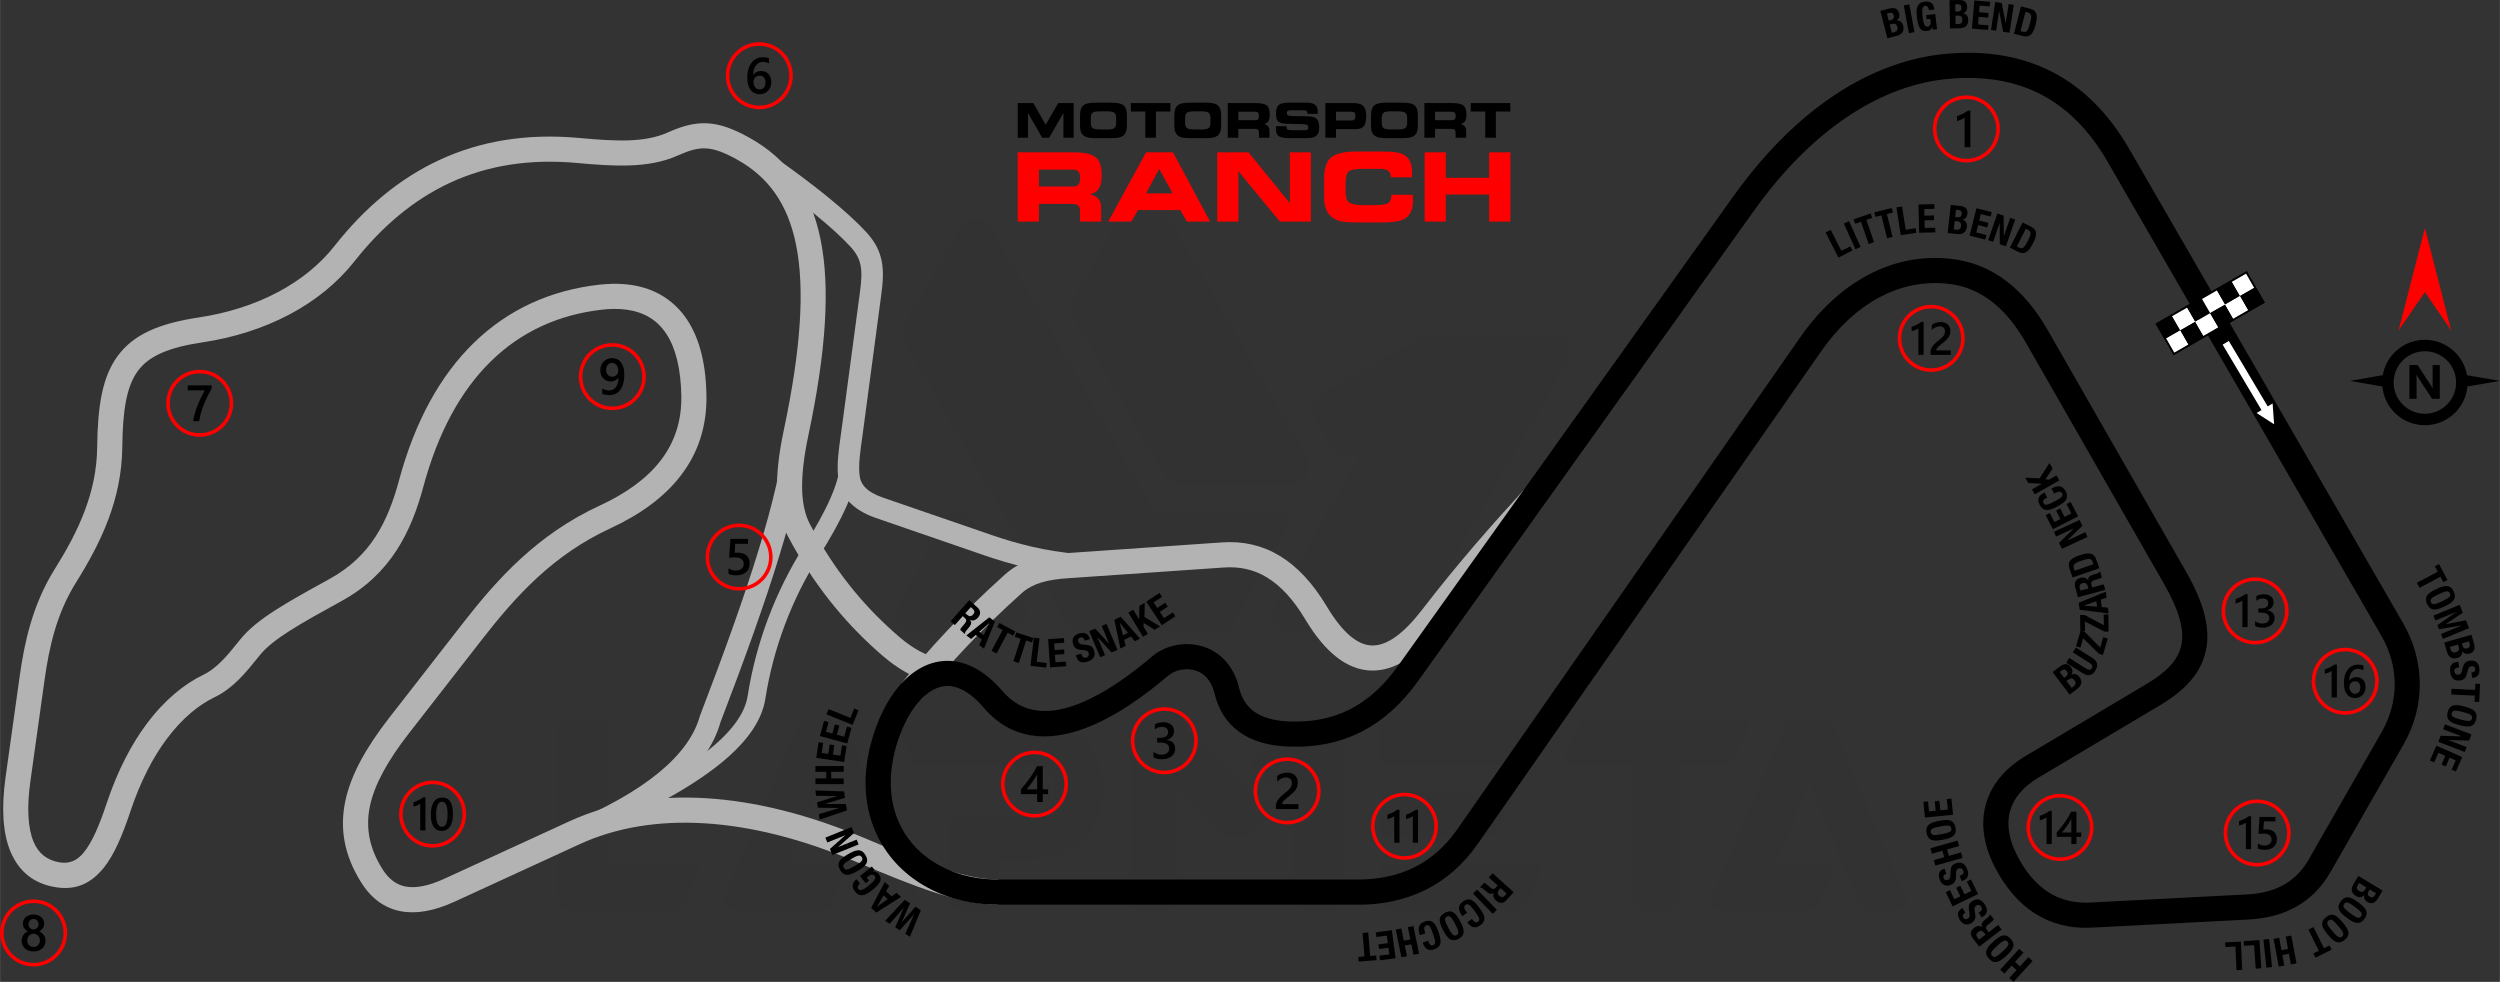 <?xml version="1.0" encoding="UTF-8"?>
<!DOCTYPE svg PUBLIC "-//W3C//DTD SVG 1.1//EN" "http://www.w3.org/Graphics/SVG/1.1/DTD/svg11.dtd">
<!-- Creator: CorelDRAW -->
<svg xmlns="http://www.w3.org/2000/svg" xml:space="preserve" width="2895px" height="1137px" version="1.1" style="shape-rendering:geometricPrecision; text-rendering:geometricPrecision; image-rendering:optimizeQuality; fill-rule:evenodd; clip-rule:evenodd"
viewBox="0 0 716.89 281.57"
 xmlns:xlink="http://www.w3.org/1999/xlink"
 xmlns:xodm="http://www.corel.com/coreldraw/odm/2003">
 <rect x="0" y="0" width="716.89" height="281.57" fill="#333333" stroke="none"/>
 <defs>
  <style type="text/css">
   <![CDATA[
    .str1 {stroke:red;stroke-width:1.03;stroke-miterlimit:22.926}
    .str0 {stroke:black;stroke-width:0.52;stroke-miterlimit:22.926}
    .fil3 {fill:none}
    .fil1 {fill:black}
    .fil2 {fill:white}
    .fil8 {fill:black;fill-rule:nonzero}
    .fil4 {fill:black;fill-rule:nonzero}
    .fil7 {fill:#B3B3B3;fill-rule:nonzero}
    .fil5 {fill:red;fill-rule:nonzero}
    .fil6 {fill:white;fill-rule:nonzero}
    .fil0 {fill:#252223;fill-opacity:0.059}
   ]]>
  </style>
 </defs>
 <g id="Layer_x0020_1">
  <path class="fil0" d="M162.56 260.73c-1.41,0 -2.56,-1.16 -2.56,-2.57l0 -49.07c0,-1.41 1.15,-2.56 2.56,-2.56l8.8 0c1.41,0 2.56,1.15 2.56,2.56l0 20.21 0 18.54 0 0.07 24.88 0c1.85,0 2.18,0.73 0.96,3.58l-3.43 7.91c-0.51,1.18 -1.1,1.33 -2.21,1.33 -10.52,0 -21.04,0 -31.56,0zm168.49 -114.42l34.26 0c3.83,0 6.07,1.69 2.75,7.45l-14.25 24.68c-0.92,1.58 -2.48,2.49 -4.3,2.49 -13.19,0 -26.38,0 -39.57,0 -1.82,0 -3.38,-0.91 -4.3,-2.49l-46.35 -80.29c-0.91,-1.58 -0.91,-3.38 0,-4.96l16.25 -28.14c0.91,-1.58 2.47,-2.48 4.3,-2.48 1.82,0 3.39,0.9 4.3,2.48l46.91 81.26zm-73.63 27.2l13.63 -24.02c0.9,-1.59 2.47,-2.51 4.3,-2.52 1.83,0 3.41,0.9 4.32,2.49l13.87 24.02c0.91,1.58 0.91,3.38 0,4.96 -0.92,1.58 -2.48,2.49 -4.3,2.49l-27.5 0c-1.81,0 -3.38,-0.9 -4.29,-2.47 -0.91,-1.57 -0.92,-3.37 -0.03,-4.95zm70.66 -118.42c1.82,0 3.39,0.9 4.3,2.48l42.63 73.85c0.91,1.58 0.91,3.38 0,4.96 -0.92,1.58 -2.48,2.48 -4.3,2.48l-32.49 0c-1.82,0 -3.39,-0.9 -4.3,-2.48l-26.39 -45.7c-0.82,-1.44 -0.96,-2.67 -0.15,-4.1l16.42 -28.95c0.94,-1.64 2.34,-2.54 4.28,-2.54zm61.93 75.55l-24.74 42.84c-0.91,1.58 -0.91,3.38 0,4.96 0.91,1.58 2.48,2.49 4.3,2.49l32.49 0c1.82,0 3.39,-0.91 4.3,-2.49l43.23 -74.88c0.91,-1.57 0.91,-3.38 0,-4.96 -0.91,-1.58 -2.48,-2.48 -4.3,-2.48l-32.6 0c-4.56,0 -4.72,0.34 -8.51,2.5l-25.65 14.58c-2.52,1.19 -3.48,3.39 -2.13,5.73l5.43 9.41c0.97,1.67 1.17,2.3 3.41,2.3l4.77 0zm-18.92 94.05l-6.23 0c-1.47,0 -1.2,0.32 -2.83,-1.14 -1.06,-0.95 -1.87,-1.7 -2.88,-2.68 -1.12,-1.08 -0.92,-1.49 0.43,-2.84l10.76 -10.75c0.5,-0.5 1.1,-0.75 1.81,-0.75l10.3 0c1.41,0 2.56,1.15 2.56,2.56l0 49.07c0,1.41 -1.15,2.57 -2.56,2.57l-8.8 0c-1.41,0 -2.56,-1.16 -2.56,-2.57l0 -33.47zm26.91 36.04c-1.41,0 -2.56,-1.16 -2.56,-2.57l0 -7.69c0,-1.41 1.15,-2.56 2.56,-2.56l42.25 0c1.85,0 2.19,0.73 0.96,3.58l-3.43 7.91c-0.5,1.18 -1.09,1.33 -2.2,1.33l-37.58 0zm120.86 -36.27l-9.56 23.38 0 0.07 14.92 0c1.85,0 2.18,0.73 0.96,3.58l-3.43 7.91c-0.51,1.18 -1.1,1.33 -2.21,1.33l-26.26 0c-0.89,0 -1.65,-0.42 -2.14,-1.15 -0.49,-0.74 -0.56,-1.6 -0.22,-2.42l21.04 -49.44c0.41,-0.97 1.31,-1.56 2.36,-1.56l8.78 0c1.05,0 1.95,0.59 2.36,1.56l21.04 49.44c0.96,2.26 0.77,3.57 -1.9,3.57l-9.24 0c-1.06,0 -1.97,-0.62 -2.37,-1.6 -4.7,-11.56 -9.4,-23.12 -14.13,-34.67zm-36.97 -5.12l13.17 0c1.11,0 1.7,-0.14 2.21,-1.32l3.42 -7.91c1.23,-2.85 0.9,-3.58 -0.95,-3.58l-44.95 0c-1.11,0 -1.69,0.14 -2.2,1.32l-3.43 7.91c-1.23,2.85 -0.89,3.58 0.96,3.58l17.85 0 0 38.81c0,1.42 1.15,2.58 2.56,2.58l8.8 0c1.4,0 2.56,-1.16 2.56,-2.58l0 -38.81zm-83.89 0c-1.41,0 -2.56,-1.15 -2.56,-2.56l0 -7.69c0,-1.41 1.15,-2.56 2.56,-2.56l42.25 0c1.85,0 2.19,0.73 0.96,3.58l-3.43 7.91c-0.5,1.18 -1.09,1.32 -2.2,1.32l-37.58 0zm0 20.51c-1.39,0 -2.56,-1.15 -2.56,-2.56l0 -7.69c0,-1.41 1.15,-2.56 2.56,-2.56l33.56 0c1.86,0 2.19,0.73 0.96,3.58l-3.42 7.91c-0.51,1.18 -1.1,1.32 -2.21,1.32l-28.89 0zm-60.27 18.31l0 -32.04 12.91 12.91c0.5,0.49 1.1,0.75 1.81,0.75l3.71 0c0.7,0 1.31,-0.26 1.81,-0.75l9.04 -9.05 -3.65 0c-2.19,0 -1.73,0.28 -3.29,-1.25l-21.81 -21.45c-0.49,-0.5 -1.1,-0.75 -1.81,-0.75l-10.08 0c-1.41,0 -2.56,1.15 -2.56,2.56l0 49.07c0,1.41 1.15,2.57 2.56,2.57l8.8 0c1.41,0 2.56,-1.16 2.56,-2.57zm-78.68 -51.63c-1.85,0 -2.19,0.73 -0.96,3.58l3.43 7.91c0.51,1.18 1.1,1.32 2.2,1.32 13.11,0 17.34,0 30.45,0 4.37,0 7.94,1.73 7.94,6.54l0 1.45c0,4.44 -3.65,6.54 -7.72,6.54 -9.36,0 -9.37,0 -17.71,0 -2.5,0 -4.37,1.23 -4.37,4.25l0 20.04c0,1.41 1.16,2.57 2.57,2.57l8.79 0c1.41,0 2.57,-1.16 2.57,-2.57l0 -11.63c5.55,0 2.23,0 7.78,0 11.99,0 22.16,-6.51 22.16,-19.42l0 -1.45c0,-12.4 -9.31,-19.13 -21.05,-19.13 -14.98,0 -21.1,0 -36.08,0zm-23.36 17.93l-9.56 23.38 0 0.07 14.92 0c1.85,0 2.18,0.73 0.95,3.58l-3.42 7.91c-0.51,1.18 -1.1,1.33 -2.21,1.33l-26.26 0c-0.89,0 -1.65,-0.42 -2.14,-1.15 -0.48,-0.74 -0.57,-1.6 -0.22,-2.42l21.04 -49.44c0.41,-0.97 1.31,-1.56 2.36,-1.56l8.78 0c1.05,0 1.95,0.59 2.36,1.56l21.04 49.44c0.96,2.26 0.77,3.57 -1.9,3.57l-9.24 0c-1.06,0 -1.97,-0.62 -2.37,-1.6 -4.7,-11.56 -9.4,-23.12 -14.13,-34.67z"/>
  <g id="_1720625751440">
   <g>
    <polygon class="fil1" points="618.48,92.91 622.76,90.45 625.23,94.73 620.95,97.19 "/>
    <polygon class="fil2" points="622.76,90.45 627.05,87.98 629.51,92.26 625.23,94.73 "/>
    <polygon class="fil1" points="627.05,87.98 631.33,85.52 633.79,89.8 629.51,92.26 "/>
    <polygon class="fil2" points="631.33,85.52 635.61,83.05 638.08,87.34 633.79,89.8 "/>
    <polygon class="fil1" points="635.61,83.05 639.9,80.59 642.36,84.87 638.08,87.34 "/>
    <polygon class="fil2" points="639.9,80.59 644.18,78.12 646.64,82.41 642.36,84.87 "/>
    <polygon class="fil2" points="620.95,97.19 625.23,94.73 627.69,99.01 623.41,101.48 "/>
    <polygon class="fil1" points="625.23,94.73 629.51,92.26 631.98,96.55 627.69,99.01 "/>
    <polygon class="fil2" points="629.51,92.26 633.79,89.8 636.26,94.08 631.98,96.55 "/>
    <polygon class="fil1" points="633.79,89.8 638.08,87.34 640.54,91.62 636.26,94.08 "/>
    <polygon class="fil2" points="638.08,87.34 642.36,84.87 644.83,89.15 640.54,91.62 "/>
    <polygon class="fil1" points="642.36,84.87 646.64,82.41 649.11,86.69 644.83,89.15 "/>
   </g>
   <polygon class="fil3 str0" points="644.18,78.12 646.64,82.41 649.11,86.69 644.83,89.15 640.54,91.62 636.26,94.08 631.98,96.55 627.69,99.01 623.41,101.48 620.95,97.19 618.48,92.91 622.76,90.45 627.05,87.98 631.33,85.52 635.61,83.05 639.9,80.59 "/>
  </g>
  <g id="_1720625773616">
   <path class="fil3 str1" d="M590.72 228.19c5.03,0 9.1,4.08 9.1,9.1 0,5.02 -4.07,9.1 -9.1,9.1 -5.02,0 -9.09,-4.08 -9.09,-9.1 0,-5.02 4.07,-9.1 9.09,-9.1z"/>
   <path class="fil1" d="M588.37 232.55l0 9.47 -1.5 0 0 -7.63c-0.27,0.19 -0.57,0.36 -0.88,0.49 -0.31,0.14 -0.67,0.26 -1.07,0.36l0 -1.28c0.25,-0.08 0.49,-0.16 0.72,-0.25 0.24,-0.1 0.47,-0.2 0.69,-0.31 0.23,-0.11 0.46,-0.24 0.69,-0.37 0.23,-0.14 0.47,-0.3 0.71,-0.48l0.64 0zm7.07 0.21l0 5.98 1.37 0 0 1.25 -1.37 0 0 2.03 -1.46 0 0 -2.03 -4.19 0 0 -1.26c0.38,-0.43 0.77,-0.89 1.17,-1.39 0.39,-0.49 0.78,-1 1.15,-1.52 0.36,-0.52 0.7,-1.04 1.02,-1.56 0.32,-0.52 0.58,-1.02 0.79,-1.5l1.52 0zm-1.46 5.98l0 -3.89c-0.47,0.85 -0.93,1.58 -1.39,2.21 -0.46,0.63 -0.89,1.19 -1.29,1.68l2.68 0z"/>
  </g>
  <g id="_1720625776016">
   <path class="fil3 str1" d="M402.75 227.85c5.02,0 9.09,4.07 9.09,9.09 0,5.03 -4.07,9.1 -9.09,9.1 -5.03,0 -9.1,-4.07 -9.1,-9.1 0,-5.02 4.07,-9.09 9.1,-9.09z"/>
   <path class="fil1" d="M401.31 232.21l0 9.47 -1.5 0 0 -7.64c-0.27,0.2 -0.56,0.36 -0.88,0.5 -0.31,0.13 -0.66,0.25 -1.06,0.35l0 -1.27c0.25,-0.09 0.49,-0.17 0.72,-0.26 0.23,-0.09 0.46,-0.19 0.69,-0.31 0.22,-0.11 0.45,-0.23 0.68,-0.37 0.23,-0.14 0.47,-0.3 0.72,-0.47l0.63 0zm5.32 0l0 9.47 -1.5 0 0 -7.64c-0.27,0.2 -0.56,0.36 -0.87,0.5 -0.31,0.13 -0.67,0.25 -1.07,0.35l0 -1.27c0.25,-0.09 0.49,-0.17 0.72,-0.26 0.24,-0.09 0.46,-0.19 0.69,-0.31 0.23,-0.11 0.45,-0.23 0.69,-0.37 0.22,-0.14 0.46,-0.3 0.71,-0.47l0.63 0z"/>
  </g>
  <g id="_1720625778560">
   <path class="fil4" d="M695.37 97.44c3.38,0 6.44,1.37 8.65,3.58l0.01 0.01c1.75,1.75 2.97,4.02 3.41,6.56l9.45 1.63 -9.32 1.61c-0.27,2.93 -1.57,5.56 -3.54,7.52l-0.01 0c-2.21,2.22 -5.27,3.59 -8.65,3.59 -3.39,0 -6.45,-1.37 -8.67,-3.59 -1.96,-1.96 -3.26,-4.59 -3.53,-7.52l-9.32 -1.61 9.44 -1.63c0.44,-2.54 1.66,-4.81 3.41,-6.56l0 -0.01c2.22,-2.21 5.28,-3.58 8.67,-3.58zm4.27 16.93l-2.2 0 -3.99 -6.08c-0.23,-0.36 -0.4,-0.62 -0.49,-0.8l-0.02 0c0.03,0.34 0.05,0.86 0.05,1.56l0 5.32 -2.06 0 0 -9.68 2.35 0 3.84 5.89c0.18,0.27 0.34,0.53 0.49,0.79l0.03 0c-0.04,-0.22 -0.06,-0.67 -0.06,-1.33l0 -5.35 2.06 0 0 9.68zm2.06 -11.02c-1.62,-1.62 -3.86,-2.62 -6.33,-2.62 -2.48,0 -4.72,1 -6.34,2.62 -1.62,1.62 -2.62,3.86 -2.62,6.34 0,2.47 1,4.71 2.62,6.33 1.62,1.62 3.86,2.63 6.34,2.63 2.47,0 4.71,-1 6.33,-2.62 1.62,-1.63 2.62,-3.87 2.62,-6.34 0,-2.48 -1,-4.72 -2.62,-6.34z"/>
   <polygon class="fil5" points="695.37,83.78 687.82,94.76 695.37,65.42 702.91,94.76 "/>
  </g>
  <polygon class="fil6" points="617.12,63.43 628.23,82.22 630.01,81.17 618.9,62.38 620.31,61.54 615.29,58.3 615.71,64.26 "/>
  <path class="fil7" d="M231.34 124.41c-0.94,9.57 -3.65,21.23 -7.9,35.08 -4.18,13.63 -9.89,29.5 -16.87,47.69 -1.87,6.64 -6.35,13.05 -13.7,19.11 -6.83,5.63 -16.2,11 -28.33,16l-2.35 -5.7c11.55,-4.77 20.4,-9.82 26.76,-15.06 6.36,-5.25 10.18,-10.64 11.7,-16.1l0.03 -0.09 0.07 -0.19c6.93,-18.04 12.61,-33.83 16.79,-47.48 4.13,-13.46 6.76,-24.73 7.66,-33.87l6.14 0.61z"/>
  <path class="fil7" d="M245.95 133.39c-0.09,3.21 -1.15,7.06 -3.09,11.51 -1.88,4.31 -4.6,9.22 -8.09,14.73 -3.64,5.73 -7,12.33 -9.72,19.57 -2.46,6.55 -4.41,13.65 -5.58,21.16 -1.03,6.6 -5.76,13.27 -14.83,20.12 -8.67,6.56 -21.44,13.41 -38.92,20.71l-1.97 -4.76c17.06,-7.12 29.46,-13.76 37.79,-20.06 7.93,-6 12.03,-11.55 12.85,-16.8 1.23,-7.87 3.27,-15.31 5.84,-22.16 2.87,-7.65 6.4,-14.56 10.19,-20.54 3.37,-5.33 5.97,-10.01 7.72,-14.02 1.69,-3.87 2.6,-7.07 2.67,-9.6l5.14 0.14z"/>
  <path class="fil7" d="M221.08 44.33c6.4,4.45 11.79,8.5 16.21,12.1 4.96,4.03 8.65,7.46 11.17,10.2 2.46,2.69 3.79,5.29 4.37,8.26 0.55,2.79 0.39,5.79 -0.11,9.51l-5.12 38.39c-0.19,1.43 -0.28,2.03 -0.36,2.64 -0.57,4.09 -1.07,7.61 -0.79,10.5l0.01 0.11c0.09,1.42 0.61,2.64 1.57,3.67 1.1,1.18 2.8,2.17 5.11,2.97l31.15 10.73c3.55,1.22 7.4,2.4 11.57,3.36 4.19,0.96 8.76,1.73 13.78,2.14l-0.49 6.16c-5.31,-0.43 -10.18,-1.25 -14.66,-2.28 -4.49,-1.03 -8.53,-2.26 -12.21,-3.53l-31.15 -10.73c-3.27,-1.13 -5.81,-2.67 -7.63,-4.61 -1.96,-2.11 -3.03,-4.62 -3.2,-7.51 -0.33,-3.6 0.2,-7.41 0.82,-11.83l0.36 -2.59 5.13 -38.39c0.41,-3.07 0.55,-5.49 0.15,-7.52 -0.36,-1.86 -1.23,-3.52 -2.85,-5.29 -2.29,-2.5 -5.77,-5.72 -10.51,-9.58 -4.22,-3.42 -9.48,-7.37 -15.85,-11.8l3.53 -5.08z"/>
  <path class="fil7" d="M442.21 145.46c-4.48,4.87 -9.16,10.08 -13.93,15.65 -4.82,5.61 -9.77,11.64 -14.77,18.12 -6.85,8.9 -13.62,13.28 -20.38,13.06 -6.83,-0.23 -13.09,-5.09 -18.83,-14.67 -3.43,-5.73 -7.08,-9.66 -11,-12.04 -3.76,-2.28 -7.86,-3.15 -12.36,-2.84l-44.88 3.09c-2.63,0.18 -5.15,0.51 -7.4,1.19 -2.11,0.65 -4.05,1.62 -5.73,3.12 -5.9,5.3 -11.19,10.49 -15.74,15.29 -5.46,5.75 -9.81,10.86 -12.88,14.85l-5.7 -4.4c3.22,-4.17 7.73,-9.49 13.36,-15.42 4.61,-4.85 10.03,-10.17 16.17,-15.68 2.52,-2.27 5.38,-3.71 8.43,-4.64 2.92,-0.88 5.94,-1.29 9.01,-1.5l44.88 -3.1c5.95,-0.41 11.45,0.79 16.56,3.89 4.94,3 9.41,7.74 13.46,14.5 4.39,7.33 8.67,11.03 12.88,11.17 4.29,0.14 9.1,-3.31 14.46,-10.27 5.09,-6.62 10.12,-12.73 14.98,-18.41 4.91,-5.72 9.63,-10.97 14.1,-15.84l5.31 4.88z"/>
  <path class="fil7" d="M286.21 259.44c-5.4,0 -11.36,-1.27 -18.18,-3.49 -6.57,-2.14 -13.97,-5.18 -22.49,-8.79 -15.71,-6.67 -30.29,-10.25 -43.47,-11.06 -13.55,-0.83 -25.6,1.28 -35.84,5.98l-35.79 16.45c-5.99,2.75 -11.16,3.65 -15.62,2.77 -4.75,-0.94 -8.5,-3.77 -11.37,-8.41 -4.78,-7.72 -6.1,-15.25 -4.44,-23.16 1.59,-7.57 5.94,-15.34 12.59,-23.89l21.09 -27.08c4.95,-6.36 10.27,-12.7 16.55,-18.48 6.38,-5.86 13.74,-11.14 22.69,-15.27 7.54,-3.48 13.53,-7.76 17.55,-13 3.92,-5.1 6.01,-11.2 5.89,-18.49 -0.03,-1.81 -0.14,-3.56 -0.33,-5.26 -0.77,-6.95 -2.88,-11.99 -6.16,-15.2 -3.15,-3.09 -7.56,-4.56 -13.05,-4.47 -0.96,0.01 -2.02,0.08 -3.16,0.21 -12.36,1.39 -23.21,6.25 -31.96,14.86 -8.49,8.33 -15.09,20.22 -19.31,35.88 -1.76,6.54 -4.08,12.74 -7.71,18.31 -3.69,5.68 -8.68,10.62 -15.7,14.48l-0.35 0.19c-11.06,6.09 -19.32,10.64 -23.05,15.26l-0.53 0.65c-3.62,4.5 -7.21,8.95 -12.61,11.55 -4.42,2.13 -9.2,5.95 -13.67,11.95 -3.89,5.22 -7.5,12.04 -10.4,20.76 -2.34,7.03 -4.71,12.54 -7.7,16.24l-0.01 0c-3.55,4.38 -7.8,6.37 -13.44,5.54 -6.39,-0.94 -10.77,-4.42 -13.22,-10.21 -2.22,-5.26 -2.68,-12.43 -1.44,-21.32l4.06 -29.02c0.67,-4.76 1.56,-9.81 3.08,-14.97 1.54,-5.23 3.71,-10.52 6.91,-15.65 3.43,-5.47 6.48,-11.01 8.66,-16.82 2.16,-5.72 3.5,-11.73 3.57,-18.25 0.13,-12.02 1.53,-20.27 5.91,-26.19 4.49,-6.07 11.68,-9.27 23.27,-11.01 8.06,-1.21 15.82,-3.63 22.66,-7.26 6.35,-3.37 11.93,-7.79 16.24,-13.26 8.59,-10.9 18.54,-19.3 30.14,-24.67 11.61,-5.37 24.83,-7.65 39.95,-6.28 5.13,0.47 9.92,0.84 14.27,0.69 4.1,-0.14 7.82,-0.76 11.12,-2.23 4.19,-1.87 7.59,-2.84 11.33,-2.66 3.68,0.18 7.39,1.48 12.19,4.16 10.63,5.92 17.54,15.09 20.39,29.27 2.72,13.53 1.65,31.66 -3.52,56.06 -1.41,6.64 -1.94,11.89 -1.77,16.11 0.17,3.94 0.95,6.94 2.2,9.32 3.49,6.62 7.26,12.36 11.25,17.41 3.97,5.04 8.2,9.45 12.61,13.4 2.17,1.96 4.5,3.93 7.26,5.45 2.69,1.5 5.92,2.64 10.06,3.07l-0.73 7.16c-5.22,-0.53 -9.35,-2.01 -12.83,-3.94 -3.43,-1.89 -6.11,-4.15 -8.59,-6.38 -4.63,-4.16 -9.13,-8.86 -13.42,-14.3 -4.28,-5.43 -8.31,-11.54 -11.98,-18.51 -1.73,-3.29 -2.81,-7.29 -3.02,-12.4 -0.2,-4.82 0.37,-10.66 1.91,-17.88 4.97,-23.44 6.04,-40.63 3.52,-53.16 -2.39,-11.88 -8.09,-19.52 -16.83,-24.39 -3.8,-2.12 -6.56,-3.14 -9.04,-3.26 -2.43,-0.12 -4.88,0.63 -8.06,2.05 -4.24,1.89 -8.84,2.67 -13.82,2.84 -4.72,0.17 -9.76,-0.22 -15.15,-0.71 -13.79,-1.25 -25.79,0.8 -36.28,5.66 -10.51,4.86 -19.58,12.56 -27.49,22.58 -4.95,6.28 -11.32,11.34 -18.55,15.18 -7.59,4.02 -16.12,6.7 -24.95,8.02 -9.59,1.44 -15.34,3.82 -18.55,8.16 -3.32,4.48 -4.39,11.47 -4.5,21.96 -0.09,7.47 -1.6,14.29 -4.02,20.73 -2.4,6.35 -5.65,12.28 -9.29,18.09 -2.83,4.53 -4.75,9.23 -6.12,13.88 -1.39,4.73 -2.22,9.45 -2.85,13.92l-4.06 29.02c-1.07,7.6 -0.77,13.51 0.93,17.54 1.4,3.32 3.93,5.32 7.63,5.86 2.79,0.41 4.94,-0.64 6.79,-2.92l0 -0.02c2.4,-2.97 4.42,-7.75 6.49,-13.96 3.17,-9.53 7.15,-17.02 11.45,-22.79 5.23,-7.03 10.97,-11.57 16.32,-14.14 3.94,-1.9 7.02,-5.72 10.12,-9.58l0.54 -0.66c4.63,-5.74 13.42,-10.58 25.19,-17.06l0.35 -0.19c5.89,-3.24 10.07,-7.36 13.14,-12.08 3.13,-4.82 5.19,-10.35 6.77,-16.25 4.57,-16.95 11.83,-29.92 21.23,-39.16 9.96,-9.79 22.25,-15.32 36.22,-16.88 1.26,-0.14 2.54,-0.23 3.84,-0.25 7.47,-0.12 13.61,2.04 18.21,6.54 4.47,4.37 7.31,10.87 8.28,19.54 0.2,1.82 0.32,3.8 0.36,5.94 0.14,9.02 -2.47,16.61 -7.36,22.97 -4.78,6.23 -11.69,11.21 -20.26,15.17 -8.2,3.79 -14.95,8.64 -20.83,14.04 -5.96,5.48 -11.03,11.52 -15.76,17.6l-21.09 27.08c-5.98,7.69 -9.86,14.52 -11.21,20.92 -1.27,6.06 -0.23,11.89 3.51,17.92 1.77,2.86 3.96,4.58 6.63,5.11 2.97,0.58 6.69,-0.14 11.25,-2.24l35.79 -16.44c11.31,-5.2 24.52,-7.54 39.26,-6.63 13.98,0.85 29.37,4.62 45.86,11.62 8.33,3.53 15.55,6.49 21.9,8.56 6.11,1.99 11.35,3.13 15.95,3.13l0 7.22z"/>
  <path class="fil4" d="M286.21 252.22l103.3 0c5.87,0 11.38,-1.12 16.3,-3.62 4.54,-2.32 8.63,-5.84 12.08,-10.78l98.36 -141.12c5.34,-7.65 11.9,-13.86 19.42,-17.85 7.07,-3.76 14.97,-5.53 23.46,-4.66 6.2,0.63 11.6,2.88 16.31,6.48 4.6,3.51 8.49,8.29 11.81,14.07l39.65 69.25c5.25,9.16 7.01,16.42 5.65,22.64 -1.39,6.42 -5.92,11.32 -13.23,15.67l-34.73 20.67c-4.5,2.67 -7.17,5.96 -8.18,9.58 -1.06,3.83 -0.34,8.2 2,12.74 2.34,4.56 5.32,8.24 9.04,10.6 3.3,2.09 7.25,3.18 11.95,2.93l44.88 -2.32c3.47,-0.18 6.91,-0.86 9.98,-2.42 2.98,-1.52 5.67,-3.91 7.77,-7.57l20.99 -36.66c2.5,-4.38 3.7,-9.07 3.69,-13.71 -0.02,-4.74 -1.3,-9.46 -3.78,-13.74l-78.53 -135.99c-5.21,-9.02 -11.57,-15.4 -19.06,-19.3 -7.48,-3.89 -16.19,-5.35 -26.1,-4.54 -9.63,0.79 -19.6,4.29 -29.39,10.84 -9.29,6.21 -18.42,15.15 -26.96,27.11l-96.14 134.64c-4.7,6.58 -10.1,11.49 -16.35,14.67 -6.28,3.2 -13.35,4.63 -21.38,4.24 -5.47,-0.26 -10.05,-1.6 -13.59,-4.14 -3.58,-2.56 -6.01,-6.23 -7.16,-11.11 -0.37,-1.57 -1.04,-3.02 -1.99,-4.18 -0.82,-1 -1.85,-1.78 -3.08,-2.23 -1.37,-0.5 -2.9,-0.62 -4.38,-0.37 -1.45,0.25 -2.81,0.84 -3.86,1.73 -6.24,5.31 -15.13,11.98 -24.35,15.27 -10.05,3.59 -20.42,3.34 -28.52,-6.09 -2.56,-2.98 -5.01,-4.8 -7.31,-5.65 -1.7,-0.64 -3.33,-0.73 -4.86,-0.38 -1.62,0.37 -3.18,1.23 -4.64,2.49 -2.93,2.52 -5.41,6.49 -7.18,11.23 -1.84,4.91 -2.68,9.54 -2.68,13.81 0,6.18 1.8,11.57 4.93,15.88 3.15,4.36 7.65,7.67 13.02,9.68 3.86,1.44 8.2,2.21 12.84,2.21zm103.3 7.22l-103.3 0c-5.46,0 -10.65,-0.93 -15.35,-2.69 -6.72,-2.51 -12.37,-6.69 -16.35,-12.18 -4,-5.53 -6.31,-12.36 -6.31,-20.12 0,-5.06 0.99,-10.53 3.16,-16.32 2.18,-5.86 5.37,-10.87 9.23,-14.19 2.34,-2 4.93,-3.41 7.72,-4.05 2.87,-0.65 5.89,-0.49 8.99,0.66 3.41,1.28 6.87,3.77 10.26,7.72 5.64,6.57 13.2,6.63 20.62,3.98 8.26,-2.95 16.39,-9.07 22.12,-13.95 2.09,-1.78 4.65,-2.91 7.3,-3.36 2.68,-0.46 5.5,-0.24 8.06,0.7 2.53,0.92 4.61,2.48 6.21,4.43 1.66,2.03 2.81,4.49 3.42,7.11 0.73,3.08 2.2,5.35 4.34,6.88 2.39,1.71 5.67,2.63 9.73,2.82 6.72,0.32 12.61,-0.85 17.77,-3.48 5.2,-2.65 9.74,-6.8 13.75,-12.42l96.14 -134.63c9.07,-12.7 18.83,-22.24 28.82,-28.92 10.87,-7.28 22.02,-11.17 32.84,-12.05 11.26,-0.93 21.27,0.79 29.99,5.33 8.71,4.53 16.04,11.84 21.96,22.09l78.54 135.99c3.1,5.37 4.71,11.32 4.73,17.35 0.02,5.89 -1.49,11.81 -4.62,17.29l-20.99 36.66c-2.87,5 -6.59,8.31 -10.75,10.42 -4.07,2.07 -8.49,2.96 -12.9,3.19l-44.88 2.32c-6.29,0.32 -11.65,-1.16 -16.18,-4.04 -4.85,-3.08 -8.66,-7.72 -11.57,-13.39 -3.18,-6.17 -4.11,-12.33 -2.54,-17.96 1.51,-5.41 5.26,-10.19 11.45,-13.87l34.73 -20.67c5.55,-3.3 8.93,-6.76 9.85,-10.98 0.96,-4.4 -0.56,-10.02 -4.86,-17.53l-39.66 -69.25c-2.85,-4.99 -6.13,-9.04 -9.91,-11.93 -3.67,-2.81 -7.86,-4.56 -12.65,-5.05 -7,-0.71 -13.53,0.76 -19.4,3.87 -6.44,3.42 -12.14,8.85 -16.84,15.6l-98.37 141.11c-4.16,5.97 -9.15,10.26 -14.73,13.1 -5.99,3.05 -12.6,4.41 -19.57,4.41z"/>
  <g id="_1720625785088">
   <g>
    <polygon class="fil1" points="618.48,92.91 622.76,90.45 625.23,94.73 620.95,97.19 "/>
    <polygon class="fil2" points="622.76,90.45 627.05,87.98 629.51,92.26 625.23,94.73 "/>
    <polygon class="fil1" points="627.05,87.98 631.33,85.52 633.79,89.8 629.51,92.26 "/>
    <polygon class="fil2" points="631.33,85.52 635.61,83.05 638.08,87.34 633.79,89.8 "/>
    <polygon class="fil1" points="635.61,83.05 639.9,80.59 642.36,84.87 638.08,87.34 "/>
    <polygon class="fil2" points="639.9,80.59 644.18,78.12 646.64,82.41 642.36,84.87 "/>
    <polygon class="fil2" points="620.95,97.19 625.23,94.73 627.69,99.01 623.41,101.48 "/>
    <polygon class="fil1" points="625.23,94.73 629.51,92.26 631.98,96.55 627.69,99.01 "/>
    <polygon class="fil2" points="629.51,92.26 633.79,89.8 636.26,94.08 631.98,96.55 "/>
    <polygon class="fil1" points="633.79,89.8 638.08,87.34 640.54,91.62 636.26,94.08 "/>
    <polygon class="fil2" points="638.08,87.34 642.36,84.87 644.83,89.15 640.54,91.62 "/>
    <polygon class="fil1" points="642.36,84.87 646.64,82.41 649.11,86.69 644.83,89.15 "/>
   </g>
   <polygon class="fil3 str0" points="644.18,78.12 646.64,82.41 649.11,86.69 644.83,89.15 640.54,91.62 636.26,94.08 631.98,96.55 627.69,99.01 623.41,101.48 620.95,97.19 618.48,92.91 622.76,90.45 627.05,87.98 631.33,85.52 635.61,83.05 639.9,80.59 "/>
  </g>
  <polygon class="fil6" points="650.29,116.54 639.14,97.77 637.37,98.83 648.52,117.6 647.1,118.43 652.13,121.67 651.7,115.7 "/>
  <path class="fil8" d="M541.23 10.97l2.67 -0.69c1.84,-0.48 2.17,-1.7 1.86,-2.93 -0.27,-1.04 -1,-1.56 -1.9,-1.46l-0.01 -0.02c0.72,-0.42 0.96,-1.17 0.75,-2.02 -0.39,-1.5 -1.45,-1.75 -2.75,-1.41l-2.65 0.68 2.03 7.85zm-0.14 -7.09l0.57 -0.15c0.78,-0.2 1.21,-0.02 1.4,0.73 0.19,0.73 -0.12,1.13 -0.99,1.36l-0.45 0.11 -0.53 -2.05zm0.81 3.15l0.68 -0.17c0.69,-0.18 1.28,-0.05 1.51,0.86 0.24,0.91 -0.21,1.32 -0.97,1.52l-0.61 0.15 -0.61 -2.36zm7.1 2.18l-1.49 -7.96 -1.6 0.3 1.49 7.96 1.6 -0.3zm5.71 -6.48c-0.19,-1.63 -1.02,-2.46 -2.8,-2.25 -2.07,0.25 -2.54,1.71 -2.22,4.4 0.33,2.8 0.9,4.24 2.89,4 0.76,-0.08 1.28,-0.42 1.59,-1.1l0.02 0 0.09 0.74 1.19 -0.14 -0.51 -4.35 -2.63 0.31 0.14 1.2 1.07 -0.13 0.1 0.83c0.1,0.87 -0.47,1.36 -0.85,1.41 -0.94,0.11 -1.26,-1.09 -1.49,-3.04 -0.24,-2 -0.01,-2.84 0.77,-2.93 0.66,-0.08 1.02,0.64 1.09,1.23l1.55 -0.18zm4.47 5.42l2.75 -0.05c1.91,-0.03 2.52,-1.14 2.49,-2.41 -0.01,-1.08 -0.6,-1.75 -1.5,-1.86l0 -0.02c0.8,-0.24 1.21,-0.92 1.19,-1.79 -0.02,-1.56 -1,-2.04 -2.33,-2.02l-2.74 0.05 0.14 8.1zm1.51 -6.93l0.6 -0.01c0.8,-0.01 1.18,0.27 1.19,1.04 0.02,0.76 -0.39,1.07 -1.28,1.09l-0.47 0 -0.04 -2.12zm0.06 3.26l0.7 -0.01c0.72,-0.02 1.26,0.25 1.27,1.19 0.02,0.94 -0.51,1.23 -1.29,1.25l-0.64 0.01 -0.04 -2.44zm5.41 -4.35l-0.68 8.08 4.63 0.38 0.11 -1.33 -3 -0.25 0.19 -2.17 2.71 0.22 0.11 -1.33 -2.71 -0.23 0.16 -1.9 2.88 0.24 0.12 -1.33 -4.52 -0.38zm6 0.44l-1.22 8.01 1.48 0.23 0.85 -5.61 0.03 0 1.12 5.91 1.84 0.28 1.22 -8.01 -1.48 -0.22 -0.84 5.48 -0.02 0 -1.12 -5.78 -1.86 -0.29zm5.36 9.11l2.49 0.64c2.1,0.55 3.02,-0.55 3.74,-3.33 0.59,-2.31 0.58,-3.92 -1.61,-4.49l-2.6 -0.66 -2.02 7.84zm3.3 -6.27l0.67 0.17c1.21,0.31 1.12,1.26 0.66,3.04 -0.55,2.13 -0.95,2.77 -2.05,2.49l-0.7 -0.19 1.42 -5.51z"/>
  <path class="fil8" d="M531.22 71.83l-0.6 -1.2 -2.58 1.31 -3.06 -6.03 -1.46 0.73 3.66 7.23 4.04 -2.04zm2.34 -1.02l-3.33 -7.39 -1.49 0.67 3.33 7.39 1.49 -0.67zm-2.01 -7.9l0.43 1.26 1.68 -0.57 2.21 6.39 1.54 -0.54 -2.21 -6.39 1.68 -0.58 -0.44 -1.26 -4.89 1.69zm5.92 -2.01l0.32 1.3 1.72 -0.43 1.63 6.57 1.58 -0.4 -1.63 -6.56 1.72 -0.43 -0.32 -1.3 -5.02 1.25zm12.07 5.86l-0.2 -1.32 -2.86 0.45 -1.04 -6.69 -1.62 0.25 1.25 8.01 4.47 -0.7zm0.61 -8.12l0.18 8.1 4.64 -0.1 -0.03 -1.34 -3.01 0.07 -0.05 -2.18 2.73 -0.06 -0.03 -1.34 -2.73 0.06 -0.04 -1.91 2.9 -0.06 -0.03 -1.34 -4.53 0.1zm8.36 8.18l2.74 0.3c1.89,0.21 2.64,-0.82 2.77,-2.08 0.12,-1.07 -0.38,-1.81 -1.25,-2.03l0 -0.03c0.82,-0.13 1.32,-0.75 1.41,-1.62 0.17,-1.55 -0.73,-2.15 -2.06,-2.3l-2.72 -0.3 -0.89 8.06zm2.38 -6.68l0.59 0.06c0.8,0.09 1.14,0.41 1.05,1.18 -0.08,0.76 -0.52,1.02 -1.41,0.92l-0.46 -0.05 0.23 -2.11zm-0.36 3.23l0.7 0.08c0.71,0.08 1.21,0.41 1.11,1.35 -0.1,0.93 -0.67,1.16 -1.44,1.07l-0.64 -0.07 0.27 -2.43zm6.23 -3.66l-1.96 7.86 4.51 1.12 0.32 -1.3 -2.92 -0.73 0.53 -2.11 2.64 0.66 0.32 -1.3 -2.64 -0.66 0.46 -1.85 2.81 0.7 0.32 -1.3 -4.39 -1.09zm6.02 1.5l-2.65 7.66 1.42 0.49 1.85 -5.37 0.03 0.01 0.03 6.02 1.76 0.61 2.65 -7.66 -1.42 -0.49 -1.81 5.24 -0.02 0 -0.06 -5.89 -1.78 -0.62zm3.57 9.81l2.3 1.16c1.93,0.98 3.06,0.1 4.36,-2.46 1.08,-2.12 1.41,-3.7 -0.61,-4.72l-2.39 -1.21 -3.66 7.23zm4.57 -5.42l0.62 0.31c1.12,0.57 0.82,1.47 -0.01,3.11 -0.99,1.97 -1.52,2.5 -2.53,1.99l-0.65 -0.33 2.57 -5.08z"/>
  <path class="fil8" d="M699.42 161.76l-1.19 0.63 0.83 1.56 -5.98 3.17 0.77 1.44 5.98 -3.16 0.82 1.56 1.19 -0.62 -2.42 -4.58zm-0.79 7.17c-2.22,1.06 -3.67,2.09 -2.61,4.3 1.05,2.21 2.76,1.74 4.98,0.68 2.23,-1.06 3.67,-2.09 2.62,-4.3 -1.06,-2.22 -2.77,-1.74 -4.99,-0.68zm0.7 1.47c1.96,-0.93 2.79,-1.15 3.2,-0.28 0.42,0.87 -0.27,1.38 -2.23,2.31 -1.97,0.94 -2.78,1.15 -3.2,0.28 -0.41,-0.87 0.27,-1.37 2.23,-2.31zm-1.51 6.14l0.57 1.39 5.99 -2.46 0 0.02 -5.43 3.79 0.48 1.18 6.53 -1.13 0.01 0.02 -5.98 2.46 0.57 1.39 7.49 -3.08 -0.92 -2.24 -5.73 1.1 -0.01 -0.03 4.85 -3.24 -0.92 -2.25 -7.5 3.08zm3.11 7.71l0.75 2.65c0.53,1.84 1.76,2.13 2.98,1.79 1.03,-0.3 1.53,-1.04 1.4,-1.94l0.03 -0.01c0.44,0.72 1.2,0.94 2.04,0.7 1.49,-0.43 1.71,-1.49 1.34,-2.78l-0.75 -2.63 -7.79 2.22zm7.08 -0.32l0.16 0.57c0.22,0.77 0.05,1.21 -0.69,1.42 -0.73,0.21 -1.14,-0.1 -1.38,-0.96l-0.13 -0.45 2.04 -0.58zm-3.13 0.89l0.19 0.68c0.2,0.69 0.08,1.27 -0.82,1.53 -0.91,0.26 -1.33,-0.17 -1.54,-0.93l-0.18 -0.61 2.35 -0.67zm0.09 4.94l-0.33 0.04c-1.48,0.19 -2.25,1.02 -2.01,2.86 0.22,1.75 1.12,2.69 2.82,2.47 0.98,-0.12 1.56,-0.52 1.93,-1.8l0.38 -1.32c0.21,-0.73 0.49,-0.91 0.99,-0.97 0.47,-0.06 0.96,0.07 1.05,0.8 0.08,0.62 -0.32,0.93 -1.08,1.03l0.2 1.55 0.23 -0.03c1.54,-0.19 2.02,-1.32 1.84,-2.76 -0.2,-1.53 -1.12,-2.39 -2.68,-2.18 -1.34,0.17 -1.86,0.91 -2.17,2.41 -0.23,1.12 -0.45,1.52 -1.19,1.62 -0.67,0.08 -1.05,-0.35 -1.11,-0.84 -0.11,-0.86 0.35,-1.13 1.1,-1.23l0.24 -0.03 -0.21 -1.62zm6.22 6.38l-1.34 -0.06 -0.09 1.76 -6.75 -0.32 -0.08 1.64 6.76 0.32 -0.09 1.77 1.34 0.06 0.25 -5.17zm-4.51 6.46c-2.38,-0.63 -4.14,-0.78 -4.77,1.59 -0.63,2.37 0.98,3.11 3.36,3.75 2.38,0.63 4.15,0.78 4.78,-1.59 0.62,-2.37 -0.99,-3.11 -3.37,-3.75zm-0.42 1.58c2.1,0.56 2.87,0.93 2.62,1.86 -0.25,0.93 -1.1,0.87 -3.19,0.32 -2.11,-0.56 -2.87,-0.93 -2.62,-1.86 0.25,-0.93 1.09,-0.88 3.19,-0.32zm2.46 6.43l-7.57 -2.88 -0.54 1.4 5.31 2.02 -0.01 0.02 -6.02 -0.16 -0.66 1.74 7.57 2.89 0.54 -1.4 -5.19 -1.98 0.01 -0.02 5.89 0.13 0.67 -1.76zm-2.63 6.5l-7.42 -3.27 -1.87 4.25 1.23 0.54 1.21 -2.75 1.99 0.88 -1.09 2.49 1.22 0.54 1.1 -2.5 1.74 0.77 -1.16 2.65 1.22 0.54 1.83 -4.14z"/>
  <path class="fil8" d="M676.31 251.2l-1.43 2.36c-0.98,1.63 -0.36,2.73 0.72,3.39 0.93,0.56 1.81,0.41 2.38,-0.29l0.02 0.01c-0.22,0.81 0.13,1.52 0.88,1.97 1.33,0.8 2.26,0.23 2.95,-0.91l1.42 -2.34 -6.94 -4.19zm5.06 4.96l-0.3 0.51c-0.42,0.69 -0.86,0.86 -1.52,0.46 -0.65,-0.39 -0.7,-0.9 -0.24,-1.67l0.24 -0.39 1.82 1.09zm-2.79 -1.68l-0.36 0.6c-0.37,0.61 -0.88,0.93 -1.69,0.44 -0.8,-0.48 -0.77,-1.09 -0.36,-1.76l0.32 -0.54 2.09 1.26zm-2.3 4.3c-1.97,-1.47 -3.56,-2.26 -5.02,-0.3 -1.46,1.97 -0.24,3.26 1.74,4.73 1.97,1.47 3.56,2.26 5.02,0.29 1.46,-1.97 0.24,-3.25 -1.74,-4.72zm-0.97 1.31c1.74,1.29 2.32,1.92 1.75,2.69 -0.58,0.78 -1.35,0.41 -3.09,-0.88 -1.75,-1.3 -2.32,-1.92 -1.74,-2.7 0.57,-0.77 1.33,-0.41 3.08,0.89zm-3.52 4.41c-1.59,-1.88 -2.95,-3.02 -4.83,-1.43 -1.87,1.58 -0.98,3.11 0.61,4.99 1.59,1.88 2.96,3.02 4.83,1.44 1.87,-1.58 0.98,-3.12 -0.61,-5zm-1.25 1.06c1.4,1.65 1.82,2.4 1.08,3.02 -0.74,0.62 -1.4,0.08 -2.8,-1.57 -1.4,-1.67 -1.82,-2.4 -1.08,-3.02 0.74,-0.63 1.39,-0.1 2.8,1.57zm-1.92 6.76l-0.6 -1.2 -1.59 0.79 -3.02 -6.05 -1.46 0.73 3.02 6.05 -1.58 0.79 0.6 1.2 4.63 -2.31zm-11.55 -4.03l-1.61 0.3 0.66 3.54 -1.87 0.35 -0.66 -3.54 -1.61 0.3 1.48 7.96 1.61 -0.29 -0.57 -3.05 1.88 -0.35 0.57 3.05 1.6 -0.3 -1.48 -7.97zm-8 1.16l0.84 8.06 1.63 -0.17 -0.84 -8.06 -1.63 0.17zm-5.67 0.45l0.09 1.34 2.89 -0.2 0.47 6.75 1.63 -0.12 -0.57 -8.08 -4.51 0.31zm-5.31 0.34l0.06 1.33 2.89 -0.13 0.31 6.76 1.63 -0.08 -0.37 -8.09 -4.52 0.21z"/>
  <path class="fil8" d="M582.86 275.58l-1.2 -1.1 -2.43 2.66 -1.41 -1.29 2.43 -2.65 -1.21 -1.11 -5.46 5.99 1.2 1.1 2.09 -2.29 1.41 1.29 -2.09 2.29 1.21 1.1 5.46 -5.99zm-7.53 -1.48c1.81,-1.66 2.89,-3.07 1.24,-4.88 -1.66,-1.8 -3.15,-0.85 -4.97,0.82 -1.81,1.66 -2.89,3.07 -1.24,4.87 1.66,1.81 3.15,0.86 4.97,-0.81zm-1.11 -1.2c-1.59,1.46 -2.32,1.91 -2.97,1.2 -0.65,-0.71 -0.14,-1.39 1.46,-2.86 1.6,-1.47 2.32,-1.92 2.97,-1.2 0.65,0.71 0.15,1.38 -1.46,2.86zm-6.7 -3.45l-0.47 -0.61c-0.44,-0.58 -0.39,-1.13 0.21,-1.58 0.69,-0.53 1.23,-0.39 1.7,0.23l0.42 0.54 -1.86 1.42zm6.47 -2.9l-0.99 -1.3 -2.72 2.09 -0.53 -0.69c-0.4,-0.52 -0.27,-0.98 0.22,-1.39l1.21 -0.98c0.24,-0.2 0.46,-0.42 0.55,-0.68l-1.08 -1.41 -0.05 0.04c0.06,0.34 -0.27,0.65 -0.94,1.18 -1.34,1.06 -1.72,1.57 -1.16,2.54l-0.02 0.01c-0.71,-0.61 -1.55,-0.51 -2.41,0.15 -1.1,0.84 -1.16,1.92 -0.34,2.98l1.84 2.39 6.42 -4.93zm-5.74 -3.46l0.28 -0.17c1.29,-0.77 1.66,-1.83 0.71,-3.42 -0.91,-1.52 -2.11,-2.02 -3.58,-1.14 -0.85,0.5 -1.22,1.09 -1.05,2.42l0.18 1.36c0.1,0.75 -0.09,1.03 -0.52,1.29 -0.41,0.24 -0.91,0.31 -1.28,-0.32 -0.32,-0.54 -0.08,-0.99 0.58,-1.38l-0.81 -1.34 -0.19 0.11c-1.34,0.8 -1.33,2.03 -0.59,3.27 0.79,1.33 1.98,1.75 3.33,0.94 1.16,-0.69 1.34,-1.58 1.02,-3.08 -0.23,-1.12 -0.19,-1.58 0.45,-1.96 0.58,-0.35 1.1,-0.1 1.35,0.33 0.45,0.74 0.14,1.17 -0.52,1.56l-0.2 0.13 0.84 1.4zm-8.32 -3.17l7.3 -3.53 -2.03 -4.18 -1.2 0.58 1.31 2.71 -1.96 0.95 -1.19 -2.45 -1.2 0.58 1.18 2.45 -1.71 0.83 -1.26 -2.6 -1.21 0.58 1.97 4.08zm2.6 -7.23l0.31 -0.12c1.4,-0.53 1.95,-1.52 1.29,-3.25 -0.63,-1.65 -1.72,-2.35 -3.32,-1.74 -0.92,0.35 -1.39,0.87 -1.46,2.2l-0.06 1.37c-0.03,0.75 -0.26,1 -0.73,1.18 -0.45,0.17 -0.95,0.15 -1.21,-0.54 -0.22,-0.58 0.1,-0.98 0.81,-1.25l-0.56 -1.47 -0.21 0.08c-1.45,0.56 -1.66,1.77 -1.15,3.12 0.55,1.45 1.65,2.06 3.12,1.5 1.27,-0.48 1.59,-1.32 1.54,-2.85 -0.03,-1.15 0.09,-1.59 0.78,-1.85 0.64,-0.25 1.1,0.09 1.28,0.55 0.31,0.81 -0.07,1.18 -0.78,1.45l-0.23 0.09 0.58 1.53zm0.25 -6.66l-0.45 -1.58 -3.46 0.98 -0.52 -1.83 3.46 -0.98 -0.44 -1.57 -7.8 2.2 0.45 1.58 2.98 -0.85 0.52 1.84 -2.98 0.84 0.44 1.57 7.8 -2.2zm-5.65 -5.22c2.42,-0.46 4.08,-1.09 3.62,-3.49 -0.46,-2.41 -2.23,-2.39 -4.65,-1.93 -2.42,0.46 -4.08,1.09 -3.62,3.5 0.46,2.41 2.23,2.38 4.65,1.92zm-0.3 -1.6c-2.13,0.4 -2.99,0.4 -3.17,-0.55 -0.18,-0.94 0.62,-1.26 2.75,-1.66 2.14,-0.41 2.98,-0.41 3.16,0.54 0.18,0.95 -0.6,1.26 -2.74,1.67zm-4.83 -4.77l8.06 -0.8 -0.46 -4.62 -1.33 0.13 0.3 3 -2.17 0.21 -0.27 -2.71 -1.33 0.13 0.27 2.71 -1.9 0.19 -0.29 -2.88 -1.33 0.14 0.45 4.5z"/>
  <path class="fil8" d="M593.49 199.2l2.2 -1.66c1.52,-1.15 1.36,-2.4 0.59,-3.42 -0.65,-0.86 -1.52,-1.05 -2.31,-0.61l-0.01 -0.02c0.5,-0.67 0.44,-1.45 -0.09,-2.15 -0.94,-1.24 -2.01,-1.06 -3.08,-0.25l-2.18 1.64 4.88 6.47zm-2.85 -6.49l0.47 -0.36c0.64,-0.48 1.11,-0.48 1.58,0.14 0.46,0.6 0.31,1.09 -0.4,1.63l-0.37 0.28 -1.28 -1.69zm1.96 2.6l0.56 -0.42c0.57,-0.43 1.16,-0.54 1.73,0.21 0.57,0.76 0.31,1.3 -0.31,1.78l-0.51 0.38 -1.47 -1.95zm-0.1 -5.24l4.79 3.01c1.84,1.15 2.88,0.32 3.59,-0.8 0.7,-1.13 0.91,-2.48 -0.84,-3.58l-4.78 -3.01 -0.87 1.39 4.78 3c0.69,0.43 1.09,0.91 0.69,1.56 -0.41,0.64 -1.02,0.48 -1.7,0.06l-4.79 -3.01 -0.87 1.38zm10.53 -2.25l1.39 -4.71 -1.29 -0.38 -0.86 2.95 -4.45 -4.47 -1.19 -0.34 -1.31 4.47 1.28 0.38 0.78 -2.67 4.51 4.43 1.14 0.34zm1.63 -6.71l-0.07 -4.91 -1.34 0.02 0.05 3.08 -5.57 -2.95 -1.24 0.02 0.07 4.66 1.34 -0.02 -0.04 -2.78 5.61 2.9 1.19 -0.02zm0.02 -5.17l-0.22 -1.69 -1.75 -0.15 -0.28 -2.14 1.65 -0.59 -0.22 -1.69 -7.76 3.18 0.27 2 8.31 1.08zm-7.05 -2.25l0 -0.02 3.51 -1.25 0.21 1.57 -3.72 -0.3zm-1.03 -4.31l-0.2 -0.75c-0.19,-0.71 0.07,-1.19 0.79,-1.39 0.84,-0.23 1.29,0.11 1.49,0.87l0.18 0.65 -2.26 0.62zm7.09 -0.23l-0.43 -1.58 -3.3 0.9 -0.23 -0.85c-0.17,-0.63 0.12,-1.01 0.73,-1.19l1.49 -0.45c0.3,-0.1 0.59,-0.21 0.77,-0.42l-0.46 -1.71 -0.07 0.02c-0.07,0.33 -0.49,0.49 -1.31,0.73 -1.65,0.47 -2.19,0.79 -2.04,1.9l-0.03 0.01c-0.42,-0.84 -1.24,-1.07 -2.28,-0.78 -1.33,0.36 -1.8,1.33 -1.45,2.62l0.79 2.92 7.82 -2.12zm-1.7 -6.19l-0.84 -2.44c-0.71,-2.05 -2.13,-2.2 -4.84,-1.26 -2.26,0.78 -3.59,1.67 -2.85,3.82l0.88 2.53 7.65 -2.65zm-7.05 0.71l-0.23 -0.65c-0.41,-1.18 0.44,-1.63 2.17,-2.23 2.08,-0.72 2.83,-0.74 3.2,0.33l0.24 0.69 -5.38 1.86zm-3.68 -6.28l7.35 -3.41 -0.63 -1.36 -5.15 2.39 -0.01 -0.02 4.3 -4.2 -0.78 -1.69 -7.35 3.41 0.63 1.36 5.04 -2.34 0.01 0.02 -4.2 4.13 0.79 1.71zm-2.57 -5.62l7.22 -3.69 -2.11 -4.13 -1.19 0.61 1.36 2.68 -1.94 0.99 -1.24 -2.43 -1.19 0.61 1.24 2.43 -1.7 0.87 -1.31 -2.58 -1.2 0.61 2.06 4.03zm-2.4 -10.55c-1.05,0.56 -2.48,1.51 -1.38,3.58 1.15,2.16 2.83,1.61 5.01,0.46 2.17,-1.16 3.57,-2.25 2.42,-4.41 -1,-1.9 -2.54,-1.57 -4.08,-0.75l0.77 1.44c1.54,-0.82 2.01,-0.58 2.29,-0.06 0.33,0.62 0.1,1.13 -2.07,2.28 -2.02,1.08 -2.84,1.3 -3.23,0.56 -0.35,-0.65 -0.01,-1.1 1.03,-1.65l-0.76 -1.45zm-2.81 0.54l7.05 -3.99 -0.8 -1.42 -2.1 1.18 -1.09 -0.07 2.07 -3.09 -0.91 -1.6 -2.82 4.42 -4.11 -0.21 0.88 1.54 3.84 0.2 0.01 0.02 -2.82 1.6 0.8 1.42z"/>
  <path class="fil8" d="M432.06 256.25l-0.51 0.58c-0.5,0.54 -1.04,0.59 -1.6,0.09 -0.65,-0.59 -0.6,-1.14 -0.08,-1.73l0.45 -0.5 1.74 1.56zm-4.04 -5.83l-1.09 1.22 2.55 2.29 -0.58 0.65c-0.44,0.49 -0.92,0.44 -1.41,0.03l-1.19 -1c-0.24,-0.21 -0.49,-0.39 -0.76,-0.42l-1.19 1.32 0.05 0.04c0.33,-0.12 0.68,0.14 1.33,0.7 1.28,1.13 1.85,1.42 2.71,0.69l0.01 0.01c-0.47,0.82 -0.21,1.62 0.59,2.34 1.03,0.93 2.1,0.79 2.99,-0.2l2.02 -2.25 -6.03 -5.42zm-5.61 5.82l5.65 5.81 1.17 -1.14 -5.65 -5.81 -1.17 1.14zm-1.65 8.26c0.71,0.94 1.87,2.22 3.74,0.82 1.97,-1.47 1.17,-3.05 -0.3,-5.02 -1.47,-1.98 -2.76,-3.2 -4.73,-1.73 -1.72,1.28 -1.16,2.75 -0.12,4.15l1.31 -0.98c-1.04,-1.4 -0.88,-1.9 -0.41,-2.25 0.57,-0.42 1.1,-0.27 2.57,1.69 1.37,1.84 1.71,2.62 1.05,3.11 -0.59,0.44 -1.09,0.18 -1.8,-0.77l-1.31 0.98zm-2.04 -0.29c-1.15,-2.18 -2.24,-3.58 -4.4,-2.43 -2.17,1.14 -1.62,2.83 -0.47,5.01 1.15,2.17 2.23,3.58 4.4,2.43 2.17,-1.15 1.62,-2.83 0.47,-5.01zm-1.44 0.76c1.01,1.92 1.26,2.74 0.41,3.19 -0.85,0.45 -1.39,-0.22 -2.4,-2.14 -1.02,-1.92 -1.26,-2.73 -0.41,-3.18 0.85,-0.45 1.38,0.21 2.4,2.13zm-9.31 5.34c0.38,1.12 1.1,2.68 3.31,1.92 2.32,-0.8 2.04,-2.55 1.24,-4.88 -0.8,-2.33 -1.66,-3.88 -3.98,-3.08 -2.03,0.7 -1.94,2.27 -1.37,3.92l1.54 -0.53c-0.57,-1.66 -0.26,-2.09 0.3,-2.28 0.66,-0.23 1.13,0.08 1.93,2.4 0.74,2.16 0.83,3.01 0.05,3.28 -0.7,0.24 -1.09,-0.16 -1.48,-1.28l-1.54 0.53zm-2.66 -4.76l-1.6 0.33 0.72 3.52 -1.87 0.38 -0.72 -3.52 -1.6 0.32 1.62 7.94 1.6 -0.32 -0.62 -3.04 1.87 -0.38 0.62 3.03 1.6 -0.32 -1.62 -7.94zm-5.11 9.24l-1.07 -8.03 -4.6 0.61 0.18 1.33 2.98 -0.4 0.29 2.16 -2.7 0.36 0.17 1.33 2.7 -0.36 0.26 1.89 -2.87 0.38 0.17 1.33 4.49 -0.6zm-5.44 0.55l-0.11 -1.34 -1.76 0.14 -0.53 -6.74 -1.63 0.13 0.53 6.74 -1.76 0.14 0.1 1.34 5.16 -0.41z"/>
  <path class="fil8" d="M264.05 261.02l-1.54 -0.99 -3.94 4.46 -0.02 -0.01 2.41 -5.44 -1.54 -0.99 -5.61 6.03 1.32 0.84 3.99 -4.56 0.02 0.01 -2.44 5.56 1.32 0.85 4.04 -4.53 0.02 0.01 -2.48 5.53 1.32 0.84 3.13 -7.61zm-5.7 -3.81l-1.25 -1.16 -1.43 1.01 -1.59 -1.46 0.89 -1.52 -1.25 -1.15 -3.92 7.41 1.48 1.37 7.07 -4.5zm-6.85 2.79l-0.02 -0.02 1.9 -3.21 1.17 1.08 -3.05 2.15zm-5.88 -7.87c-1.28,1.03 -1.54,2.18 -0.41,3.57 1.31,1.63 2.79,1.24 4.91,-0.46 2.18,-1.77 3.1,-3.02 1.84,-4.58 -0.48,-0.59 -1.04,-0.85 -1.77,-0.76l-0.02 -0.01 0.58 -0.47 -0.75 -0.94 -3.41 2.75 1.66 2.06 0.94 -0.76 -0.68 -0.83 0.65 -0.53c0.68,-0.55 1.4,-0.33 1.64,-0.03 0.6,0.73 -0.25,1.65 -1.77,2.88 -1.57,1.26 -2.4,1.53 -2.9,0.91 -0.41,-0.51 0,-1.2 0.47,-1.58l-0.98 -1.22zm0.32 -2.4c2.13,-1.25 3.48,-2.4 2.23,-4.51 -1.24,-2.11 -2.9,-1.49 -5.02,-0.24 -2.13,1.25 -3.48,2.4 -2.23,4.51 1.24,2.11 2.9,1.49 5.02,0.24zm-0.82 -1.41c-1.87,1.1 -2.68,1.39 -3.17,0.56 -0.49,-0.83 0.16,-1.39 2.02,-2.49 1.88,-1.11 2.68,-1.39 3.17,-0.56 0.49,0.83 -0.15,1.39 -2.02,2.49zm-6.43 -3.12l7.51 -3.04 -0.56 -1.39 -5.26 2.13 -0.01 -0.03 4.51 -3.97 -0.69 -1.73 -7.52 3.04 0.56 1.39 5.15 -2.08 0.01 0.02 -4.41 3.91 0.71 1.75zm4.14 -12.8l-0.27 -1.81 -5.95 -0.04 0 -0.03 5.68 -1.75 -0.26 -1.81 -8.23 -0.28 0.22 1.55 6.06 0.02 0.01 0.02 -5.79 1.81 0.22 1.55 6.07 0.07 0 0.03 -5.79 1.76 0.23 1.55 7.8 -2.64zm-0.91 -7.53l0 -1.64 -3.59 0 0 -1.91 3.6 0.01 0 -1.64 -8.11 -0.01 0 1.64 3.1 0 0 1.91 -3.1 -0.01 0 1.64 8.1 0.01zm-7.86 -7.54l8.01 1.19 0.68 -4.59 -1.32 -0.2 -0.44 2.97 -2.16 -0.32 0.4 -2.69 -1.32 -0.2 -0.4 2.7 -1.89 -0.28 0.42 -2.86 -1.32 -0.2 -0.66 4.48zm1.06 -6.25l7.82 2.12 1.21 -4.48 -1.29 -0.35 -0.78 2.9 -2.11 -0.57 0.71 -2.63 -1.29 -0.35 -0.71 2.63 -1.84 -0.5 0.75 -2.79 -1.29 -0.35 -1.18 4.37zm11.06 -7.4l-1.25 -0.5 -1.07 2.69 -6.28 -2.52 -0.61 1.52 7.52 3.01 1.69 -4.2z"/>
  <path class="fil8" d="M278.38 174.1l0.57 0.51c0.55,0.49 0.6,1.03 0.11,1.59 -0.58,0.66 -1.14,0.62 -1.73,0.1l-0.51 -0.45 1.56 -1.75zm-5.81 4.07l1.23 1.09 2.27 -2.57 0.65 0.58c0.5,0.44 0.45,0.92 0.05,1.41l-1 1.19c-0.2,0.25 -0.38,0.5 -0.41,0.77l1.32 1.18 0.05 -0.05c-0.13,-0.32 0.13,-0.69 0.69,-1.33 1.12,-1.3 1.4,-1.87 0.67,-2.72l0.01 -0.01c0.82,0.46 1.62,0.21 2.34,-0.6 0.92,-1.04 0.77,-2.11 -0.23,-2.99l-2.26 -2.01 -5.38 6.06zm4.54 4.05l1.36 1.02 1.33 -1.15 1.73 1.29 -0.73 1.6 1.36 1.02 3.14 -7.77 -1.62 -1.21 -6.57 5.2zm6.53 -3.48l0.02 0.02 -1.56 3.38 -1.27 -0.95 2.81 -2.45zm2.94 -0.08l-0.63 1.18 1.56 0.83 -3.19 5.97 1.44 0.77 3.19 -5.96 1.57 0.83 0.63 -1.18 -4.57 -2.44zm4.83 2.7l-0.41 1.28 1.68 0.54 -2.08 6.44 1.55 0.5 2.09 -6.43 1.68 0.54 0.41 -1.27 -4.92 -1.6zm8.58 10.1l0.16 -1.33 -2.88 -0.35 0.82 -6.71 -1.62 -0.2 -0.98 8.05 4.5 0.54zm0.58 -8.17l0.53 8.09 4.64 -0.31 -0.09 -1.34 -3 0.2 -0.15 -2.17 2.72 -0.18 -0.09 -1.34 -2.72 0.18 -0.12 -1.9 2.88 -0.19 -0.08 -1.34 -4.52 0.3zm7.94 4.6l0.09 0.32c0.41,1.44 1.34,2.07 3.12,1.56 1.7,-0.49 2.5,-1.52 2.03,-3.16 -0.28,-0.95 -0.75,-1.47 -2.08,-1.64l-1.36 -0.18c-0.75,-0.09 -0.97,-0.35 -1.11,-0.83 -0.13,-0.46 -0.07,-0.96 0.64,-1.16 0.6,-0.17 0.97,0.18 1.18,0.91l1.5 -0.43 -0.06 -0.21c-0.43,-1.5 -1.61,-1.81 -3.01,-1.41 -1.48,0.42 -2.19,1.46 -1.76,2.98 0.38,1.3 1.19,1.69 2.72,1.77 1.14,0.07 1.57,0.23 1.78,0.94 0.18,0.65 -0.19,1.09 -0.67,1.22 -0.83,0.24 -1.17,-0.17 -1.38,-0.9l-0.06 -0.23 -1.57 0.45zm3.82 -6.88l3.17 7.46 1.38 -0.59 -2.22 -5.22 0.02 -0.01 4.06 4.44 1.71 -0.72 -3.16 -7.46 -1.38 0.58 2.17 5.11 -0.02 0.01 -3.99 -4.34 -1.74 0.74zm8.95 4.96l1.52 -0.77 -0.44 -1.7 1.93 -0.97 1.11 1.36 1.52 -0.76 -5.57 -6.27 -1.8 0.91 1.73 8.2zm-0.21 -7.4l0.02 -0.01 2.34 2.9 -1.41 0.72 -0.95 -3.61zm2.49 -2.89l4.19 6.93 1.4 -0.85 -1.25 -2.06 0.04 -1.09 3.15 1.98 1.57 -0.95 -4.49 -2.7 0.09 -4.11 -1.52 0.92 -0.09 3.85 -0.01 0.01 -1.69 -2.78 -1.39 0.85zm5.14 -3.14l4.47 6.76 3.87 -2.56 -0.74 -1.12 -2.51 1.66 -1.2 -1.82 2.28 -1.5 -0.74 -1.12 -2.27 1.51 -1.06 -1.6 2.42 -1.59 -0.74 -1.12 -3.78 2.5z"/>
  <g id="_1724093317328">
   <path class="fil3 str1" d="M57.25 106.56c5.03,0 9.1,4.07 9.1,9.1 0,5.02 -4.07,9.09 -9.1,9.09 -5.02,0 -9.09,-4.07 -9.09,-9.09 0,-5.03 4.07,-9.1 9.09,-9.1z"/>
   <path class="fil1" d="M60.68 111.35c-0.43,0.79 -0.83,1.57 -1.21,2.34 -0.39,0.77 -0.73,1.54 -1.04,2.32 -0.31,0.78 -0.58,1.57 -0.81,2.35 -0.23,0.8 -0.41,1.6 -0.53,2.43l-1.74 0c0.11,-0.74 0.28,-1.47 0.49,-2.2 0.21,-0.74 0.46,-1.47 0.75,-2.2 0.28,-0.73 0.6,-1.47 0.96,-2.21 0.35,-0.74 0.73,-1.49 1.13,-2.24l-4.86 0 0 -1.42 6.86 0 0 0.83z"/>
  </g>
  <g id="_1724093317040">
   <path class="fil3 str1" d="M217.73 12.62c5.02,0 9.09,4.07 9.09,9.1 0,5.02 -4.07,9.09 -9.09,9.09 -5.03,0 -9.1,-4.07 -9.1,-9.09 0,-5.03 4.07,-9.1 9.1,-9.1z"/>
   <path class="fil1" d="M221.17 23.55c0,0.51 -0.08,0.98 -0.25,1.41 -0.17,0.42 -0.41,0.79 -0.71,1.09 -0.3,0.31 -0.65,0.55 -1.07,0.72 -0.41,0.17 -0.86,0.26 -1.34,0.26 -0.52,0 -0.99,-0.1 -1.42,-0.31 -0.43,-0.2 -0.8,-0.49 -1.12,-0.89 -0.31,-0.4 -0.55,-0.89 -0.72,-1.48 -0.18,-0.59 -0.26,-1.27 -0.26,-2.05 0,-0.95 0.11,-1.79 0.34,-2.53 0.23,-0.73 0.54,-1.35 0.93,-1.84 0.4,-0.5 0.86,-0.88 1.4,-1.13 0.53,-0.26 1.11,-0.39 1.73,-0.39 0.39,0 0.74,0.03 1.06,0.08 0.31,0.05 0.57,0.12 0.76,0.21l0 1.5c-0.25,-0.12 -0.5,-0.23 -0.78,-0.32 -0.28,-0.08 -0.6,-0.12 -0.95,-0.12 -0.4,0 -0.77,0.08 -1.11,0.24 -0.34,0.16 -0.63,0.4 -0.88,0.71 -0.25,0.31 -0.44,0.7 -0.58,1.16 -0.14,0.46 -0.21,0.99 -0.22,1.59l0.05 0c0.22,-0.34 0.51,-0.6 0.89,-0.8 0.37,-0.19 0.81,-0.29 1.32,-0.29 0.45,0 0.85,0.07 1.21,0.22 0.36,0.14 0.67,0.35 0.92,0.63 0.26,0.27 0.46,0.61 0.59,1 0.14,0.39 0.21,0.83 0.21,1.33zm-1.67 0.13c0,-0.29 -0.04,-0.56 -0.11,-0.81 -0.07,-0.24 -0.17,-0.45 -0.31,-0.62 -0.14,-0.18 -0.32,-0.31 -0.53,-0.41 -0.21,-0.09 -0.46,-0.14 -0.75,-0.14 -0.29,0 -0.54,0.05 -0.75,0.16 -0.22,0.1 -0.4,0.23 -0.55,0.4 -0.15,0.16 -0.26,0.36 -0.33,0.57 -0.08,0.21 -0.12,0.43 -0.12,0.66 0,0.24 0.04,0.49 0.11,0.75 0.07,0.25 0.17,0.49 0.32,0.7 0.14,0.21 0.32,0.38 0.54,0.51 0.23,0.14 0.49,0.21 0.79,0.21 0.28,0 0.52,-0.05 0.73,-0.15 0.21,-0.1 0.38,-0.24 0.52,-0.42 0.14,-0.17 0.25,-0.38 0.33,-0.62 0.07,-0.24 0.11,-0.51 0.11,-0.79z"/>
  </g>
  <g id="_1724093321408">
   <path class="fil3 str1" d="M211.94 150.66c5.02,0 9.09,4.07 9.09,9.1 0,5.02 -4.07,9.09 -9.09,9.09 -5.03,0 -9.1,-4.07 -9.1,-9.09 0,-5.03 4.07,-9.1 9.1,-9.1z"/>
   <path class="fil1" d="M208.9 164.56l0 -1.6c0.68,0.46 1.36,0.68 2.05,0.68 0.7,0 1.26,-0.17 1.68,-0.53 0.43,-0.36 0.64,-0.83 0.64,-1.42 0,-0.58 -0.21,-1.04 -0.65,-1.36 -0.43,-0.33 -1.05,-0.49 -1.85,-0.49 -0.28,0 -0.84,0.03 -1.69,0.09l0.37 -5.4 5.05 0 0 1.42 -3.67 0 -0.17 2.57c0.33,-0.02 0.63,-0.03 0.89,-0.03 1.09,0 1.93,0.28 2.53,0.84 0.59,0.55 0.89,1.32 0.89,2.29 0,1.01 -0.34,1.83 -1.02,2.44 -0.68,0.61 -1.62,0.92 -2.81,0.92 -1,0 -1.74,-0.14 -2.24,-0.42z"/>
  </g>
  <g id="_1724093322896">
   <path class="fil3 str1" d="M333.88 203.32c5.02,0 9.09,4.08 9.09,9.1 0,5.03 -4.07,9.1 -9.09,9.1 -5.03,0 -9.1,-4.07 -9.1,-9.1 0,-5.02 4.07,-9.1 9.1,-9.1z"/>
   <path class="fil1" d="M330.77 217.18l0 -1.57c0.67,0.53 1.43,0.8 2.27,0.8 0.68,0 1.23,-0.16 1.63,-0.47 0.41,-0.31 0.61,-0.73 0.61,-1.26 0,-1.16 -0.88,-1.74 -2.67,-1.74l-0.79 0 0 -1.34 0.76 0c1.58,0 2.37,-0.54 2.37,-1.64 0,-1.01 -0.62,-1.52 -1.85,-1.52 -0.69,0 -1.33,0.25 -1.94,0.74l0 -1.47c0.7,-0.4 1.52,-0.59 2.47,-0.59 0.91,0 1.64,0.23 2.19,0.69 0.55,0.45 0.83,1.04 0.83,1.76 0,1.35 -0.69,2.22 -2.07,2.6l0 0.03c0.74,0.07 1.33,0.33 1.76,0.78 0.43,0.44 0.64,1 0.64,1.67 0,0.92 -0.34,1.66 -1.04,2.23 -0.69,0.56 -1.6,0.85 -2.73,0.85 -1.02,0 -1.83,-0.19 -2.44,-0.55z"/>
  </g>
  <g id="_1724093320256">
   <path class="fil3 str1" d="M296.65 215.76c5.02,0 9.1,4.07 9.1,9.1 0,5.02 -4.08,9.09 -9.1,9.09 -5.02,0 -9.1,-4.07 -9.1,-9.09 0,-5.03 4.08,-9.1 9.1,-9.1z"/>
   <path class="fil1" d="M299.02 219.72l0 6.63 1.52 0 0 1.38 -1.52 0 0 2.26 -1.61 0 0 -2.26 -4.65 0 0 -1.39c0.42,-0.48 0.85,-0.99 1.29,-1.54 0.44,-0.55 0.87,-1.11 1.28,-1.69 0.41,-0.57 0.78,-1.15 1.13,-1.73 0.35,-0.57 0.64,-1.13 0.88,-1.66l1.68 0zm-1.61 6.63l0 -4.31c-0.52,0.94 -1.04,1.75 -1.55,2.45 -0.51,0.7 -0.98,1.32 -1.42,1.86l2.97 0z"/>
  </g>
  <g id="_1724093322656">
   <path class="fil3 str1" d="M9.61 258.45c5.03,0 9.1,4.07 9.1,9.1 0,5.02 -4.07,9.09 -9.1,9.09 -5.02,0 -9.09,-4.07 -9.09,-9.09 0,-5.03 4.07,-9.1 9.09,-9.1z"/>
   <path class="fil1" d="M6.19 269.82c0,-0.3 0.04,-0.58 0.11,-0.86 0.08,-0.28 0.19,-0.53 0.33,-0.77 0.15,-0.23 0.34,-0.44 0.56,-0.63 0.23,-0.18 0.49,-0.33 0.79,-0.45 -0.44,-0.24 -0.8,-0.56 -1.06,-0.95 -0.26,-0.39 -0.39,-0.82 -0.39,-1.29 0,-0.38 0.08,-0.73 0.23,-1.05 0.16,-0.32 0.37,-0.6 0.64,-0.83 0.28,-0.23 0.6,-0.42 0.97,-0.55 0.38,-0.13 0.78,-0.19 1.22,-0.19 0.45,0 0.85,0.06 1.23,0.2 0.37,0.13 0.7,0.31 0.97,0.55 0.28,0.23 0.49,0.51 0.64,0.83 0.16,0.32 0.23,0.66 0.23,1.04 0,0.47 -0.13,0.9 -0.39,1.29 -0.27,0.39 -0.61,0.71 -1.05,0.95 0.3,0.12 0.56,0.27 0.79,0.45 0.22,0.19 0.41,0.39 0.57,0.63 0.15,0.23 0.26,0.49 0.34,0.76 0.08,0.28 0.11,0.57 0.11,0.87 0,0.45 -0.08,0.86 -0.25,1.23 -0.16,0.37 -0.4,0.69 -0.7,0.96 -0.3,0.26 -0.66,0.47 -1.08,0.62 -0.42,0.14 -0.88,0.22 -1.39,0.22 -0.5,0 -0.96,-0.08 -1.38,-0.22 -0.41,-0.15 -0.77,-0.36 -1.07,-0.62 -0.31,-0.27 -0.55,-0.59 -0.71,-0.96 -0.17,-0.37 -0.26,-0.78 -0.26,-1.23zm1.62 -0.14c0,0.29 0.04,0.55 0.13,0.78 0.08,0.24 0.2,0.44 0.36,0.6 0.16,0.16 0.35,0.28 0.57,0.37 0.22,0.08 0.47,0.13 0.74,0.13 0.26,0 0.51,-0.05 0.73,-0.13 0.22,-0.09 0.4,-0.22 0.57,-0.38 0.15,-0.17 0.28,-0.37 0.37,-0.6 0.09,-0.23 0.14,-0.49 0.14,-0.77 0,-0.27 -0.05,-0.51 -0.13,-0.75 -0.09,-0.22 -0.21,-0.43 -0.37,-0.6 -0.15,-0.17 -0.34,-0.31 -0.57,-0.41 -0.22,-0.1 -0.47,-0.15 -0.74,-0.15 -0.25,0 -0.5,0.05 -0.72,0.14 -0.22,0.09 -0.41,0.23 -0.57,0.39 -0.16,0.18 -0.28,0.38 -0.38,0.61 -0.09,0.23 -0.13,0.49 -0.13,0.77zm0.35 -4.64c0,0.21 0.04,0.41 0.11,0.6 0.08,0.18 0.18,0.34 0.31,0.48 0.13,0.13 0.28,0.24 0.46,0.31 0.17,0.08 0.36,0.12 0.56,0.12 0.2,0 0.39,-0.04 0.56,-0.12 0.17,-0.08 0.33,-0.19 0.46,-0.32 0.13,-0.14 0.23,-0.3 0.31,-0.48 0.08,-0.18 0.11,-0.38 0.11,-0.59 0,-0.22 -0.03,-0.42 -0.11,-0.6 -0.07,-0.19 -0.17,-0.35 -0.3,-0.48 -0.13,-0.14 -0.28,-0.24 -0.46,-0.32 -0.18,-0.07 -0.37,-0.11 -0.57,-0.11 -0.22,0 -0.41,0.04 -0.59,0.12 -0.17,0.07 -0.33,0.18 -0.45,0.32 -0.13,0.14 -0.23,0.3 -0.3,0.48 -0.07,0.19 -0.1,0.38 -0.1,0.59z"/>
  </g>
  <g id="_1724093322224">
   <path class="fil3 str1" d="M646.68 166.09c5.03,0 9.1,4.08 9.1,9.1 0,5.02 -4.07,9.1 -9.1,9.1 -5.02,0 -9.1,-4.08 -9.1,-9.1 0,-5.02 4.08,-9.1 9.1,-9.1z"/>
   <path class="fil1" d="M644.53 170.38l0 9.47 -1.5 0 0 -7.64c-0.27,0.2 -0.56,0.36 -0.87,0.5 -0.31,0.13 -0.67,0.25 -1.07,0.36l0 -1.28c0.25,-0.08 0.49,-0.17 0.72,-0.26 0.23,-0.09 0.46,-0.19 0.69,-0.3 0.23,-0.12 0.45,-0.24 0.68,-0.38 0.23,-0.14 0.47,-0.3 0.72,-0.47l0.63 0zm2.15 9.13l0 -1.41c0.6,0.48 1.28,0.71 2.04,0.71 0.61,0 1.11,-0.13 1.47,-0.41 0.37,-0.28 0.56,-0.66 0.56,-1.14 0,-1.05 -0.81,-1.58 -2.41,-1.58l-0.72 0 0 -1.2 0.68 0c1.43,0 2.14,-0.49 2.14,-1.48 0,-0.92 -0.55,-1.37 -1.66,-1.37 -0.63,0 -1.21,0.22 -1.75,0.66l0 -1.33c0.62,-0.35 1.37,-0.53 2.22,-0.53 0.83,0 1.48,0.21 1.98,0.62 0.49,0.41 0.74,0.94 0.74,1.59 0,1.22 -0.62,2 -1.86,2.35l0 0.03c0.67,0.06 1.2,0.3 1.59,0.7 0.38,0.4 0.58,0.9 0.58,1.51 0,0.83 -0.32,1.5 -0.94,2.01 -0.63,0.51 -1.45,0.76 -2.47,0.76 -0.92,0 -1.65,-0.16 -2.19,-0.49z"/>
  </g>
  <g id="_1724093323952">
   <path class="fil3 str1" d="M647.28 229.78c5.02,0 9.09,4.08 9.09,9.1 0,5.02 -4.07,9.1 -9.09,9.1 -5.03,0 -9.1,-4.08 -9.1,-9.1 0,-5.02 4.07,-9.1 9.1,-9.1z"/>
   <path class="fil1" d="M645.53 234.06l0 9.47 -1.5 0 0 -7.63c-0.27,0.19 -0.56,0.35 -0.88,0.49 -0.31,0.14 -0.66,0.25 -1.07,0.36l0 -1.28c0.26,-0.08 0.5,-0.17 0.73,-0.26 0.23,-0.09 0.46,-0.19 0.69,-0.3 0.22,-0.12 0.45,-0.24 0.68,-0.38 0.23,-0.14 0.47,-0.29 0.72,-0.47l0.63 0zm1.93 9.26l0 -1.44c0.61,0.41 1.22,0.61 1.85,0.61 0.63,0 1.13,-0.16 1.51,-0.48 0.39,-0.32 0.58,-0.75 0.58,-1.28 0,-0.53 -0.19,-0.94 -0.58,-1.23 -0.39,-0.29 -0.95,-0.44 -1.68,-0.44 -0.25,0 -0.76,0.03 -1.52,0.08l0.33 -4.87 4.56 0 0 1.28 -3.31 0 -0.16 2.32c0.3,-0.02 0.57,-0.03 0.81,-0.03 0.98,0 1.74,0.25 2.28,0.76 0.53,0.5 0.8,1.19 0.8,2.06 0,0.92 -0.31,1.66 -0.92,2.21 -0.61,0.55 -1.46,0.83 -2.53,0.83 -0.9,0 -1.58,-0.13 -2.02,-0.38z"/>
  </g>
  <g id="_1724093323472">
   <path class="fil3 str1" d="M175.57 98.91c5.02,0 9.1,4.07 9.1,9.1 0,5.02 -4.08,9.09 -9.1,9.09 -5.03,0 -9.1,-4.07 -9.1,-9.09 0,-5.03 4.07,-9.1 9.1,-9.1z"/>
   <path class="fil1" d="M179.01 107.45c0,1.02 -0.11,1.9 -0.33,2.64 -0.23,0.74 -0.53,1.35 -0.92,1.83 -0.39,0.48 -0.85,0.83 -1.37,1.05 -0.52,0.23 -1.08,0.34 -1.68,0.34 -0.2,0 -0.4,-0.01 -0.59,-0.03 -0.2,-0.02 -0.39,-0.06 -0.57,-0.09 -0.18,-0.04 -0.34,-0.08 -0.49,-0.13 -0.14,-0.04 -0.26,-0.09 -0.36,-0.13l0 -1.5c0.1,0.06 0.23,0.13 0.38,0.19 0.14,0.07 0.3,0.12 0.48,0.17 0.17,0.05 0.35,0.1 0.54,0.12 0.19,0.04 0.37,0.05 0.55,0.05 0.4,0 0.77,-0.08 1.11,-0.23 0.33,-0.16 0.61,-0.39 0.84,-0.7 0.24,-0.32 0.42,-0.7 0.54,-1.16 0.13,-0.46 0.19,-0.99 0.19,-1.6l-0.03 0c-0.08,0.15 -0.19,0.29 -0.34,0.43 -0.14,0.14 -0.3,0.26 -0.48,0.36 -0.18,0.1 -0.38,0.18 -0.6,0.25 -0.22,0.06 -0.46,0.09 -0.72,0.09 -0.43,0 -0.82,-0.08 -1.2,-0.23 -0.36,-0.15 -0.68,-0.36 -0.96,-0.64 -0.27,-0.27 -0.48,-0.61 -0.64,-1.01 -0.15,-0.39 -0.23,-0.83 -0.23,-1.32 0,-0.54 0.09,-1.02 0.26,-1.45 0.18,-0.43 0.42,-0.8 0.73,-1.1 0.31,-0.3 0.68,-0.54 1.1,-0.7 0.42,-0.17 0.88,-0.25 1.37,-0.25 0.46,0 0.9,0.09 1.31,0.26 0.41,0.18 0.78,0.45 1.09,0.83 0.31,0.38 0.56,0.87 0.74,1.47 0.19,0.6 0.28,1.33 0.28,2.19zm-1.74 -1.1c0,-0.34 -0.04,-0.66 -0.13,-0.94 -0.08,-0.28 -0.21,-0.52 -0.37,-0.72 -0.15,-0.2 -0.34,-0.36 -0.56,-0.46 -0.21,-0.11 -0.45,-0.17 -0.71,-0.17 -0.23,0 -0.45,0.05 -0.65,0.14 -0.21,0.09 -0.39,0.23 -0.55,0.4 -0.15,0.17 -0.28,0.38 -0.37,0.62 -0.09,0.24 -0.13,0.51 -0.13,0.81 0,0.32 0.04,0.61 0.13,0.86 0.09,0.25 0.21,0.45 0.37,0.62 0.16,0.17 0.35,0.3 0.57,0.39 0.22,0.09 0.47,0.13 0.73,0.13 0.24,0 0.46,-0.04 0.66,-0.13 0.21,-0.09 0.38,-0.21 0.53,-0.36 0.15,-0.15 0.27,-0.33 0.36,-0.53 0.08,-0.21 0.12,-0.43 0.12,-0.66z"/>
  </g>
  <g id="_1724093324816">
   <path class="fil3 str1" d="M124.04 224.37c5.02,0 9.09,4.07 9.09,9.1 0,5.02 -4.07,9.09 -9.09,9.09 -5.03,0 -9.1,-4.07 -9.1,-9.09 0,-5.03 4.07,-9.1 9.1,-9.1z"/>
   <path class="fil1" d="M121.99 228.65l0 9.48 -1.5 0 0 -7.64c-0.27,0.19 -0.56,0.36 -0.87,0.49 -0.31,0.14 -0.67,0.26 -1.07,0.36l0 -1.28c0.25,-0.08 0.49,-0.16 0.72,-0.25 0.23,-0.09 0.46,-0.2 0.69,-0.31 0.23,-0.11 0.45,-0.24 0.68,-0.37 0.23,-0.14 0.47,-0.3 0.72,-0.48l0.63 0zm4.61 9.63c-0.96,0 -1.72,-0.39 -2.26,-1.18 -0.54,-0.79 -0.81,-1.93 -0.81,-3.42 0,-1.64 0.28,-2.87 0.85,-3.71 0.56,-0.84 1.37,-1.26 2.44,-1.26 2.04,0 3.05,1.58 3.05,4.75 0,1.56 -0.28,2.76 -0.86,3.58 -0.57,0.83 -1.38,1.24 -2.41,1.24zm0.15 -8.38c-1.13,0 -1.69,1.24 -1.69,3.72 0,2.31 0.55,3.47 1.66,3.47 1.08,0 1.62,-1.18 1.62,-3.53 0,-2.44 -0.53,-3.66 -1.59,-3.66z"/>
  </g>
  <g id="_1724093324624">
   <path class="fil3 str1" d="M553.79 87.94c5.03,0 9.1,4.07 9.1,9.09 0,5.03 -4.07,9.1 -9.1,9.1 -5.02,0 -9.09,-4.07 -9.09,-9.1 0,-5.02 4.07,-9.09 9.09,-9.09z"/>
   <path class="fil1" d="M551.62 92.3l0 9.47 -1.5 0 0 -7.64c-0.27,0.2 -0.56,0.36 -0.88,0.5 -0.31,0.13 -0.66,0.25 -1.07,0.36l0 -1.28c0.25,-0.08 0.5,-0.17 0.73,-0.26 0.23,-0.09 0.46,-0.19 0.68,-0.3 0.23,-0.12 0.46,-0.24 0.69,-0.38 0.23,-0.14 0.47,-0.3 0.72,-0.47l0.63 0zm7.79 9.47l-5.81 0 0 -0.72c0,-0.29 0.04,-0.57 0.12,-0.82 0.09,-0.26 0.2,-0.5 0.33,-0.73 0.14,-0.22 0.3,-0.43 0.49,-0.64 0.18,-0.2 0.38,-0.39 0.59,-0.58 0.21,-0.18 0.43,-0.37 0.65,-0.54 0.22,-0.17 0.43,-0.35 0.64,-0.52 0.2,-0.17 0.38,-0.34 0.54,-0.5 0.17,-0.16 0.31,-0.33 0.43,-0.5 0.11,-0.17 0.2,-0.35 0.27,-0.55 0.06,-0.19 0.09,-0.39 0.09,-0.62 0,-0.24 -0.03,-0.46 -0.11,-0.64 -0.08,-0.18 -0.18,-0.34 -0.32,-0.46 -0.13,-0.12 -0.29,-0.22 -0.48,-0.28 -0.18,-0.06 -0.38,-0.09 -0.61,-0.09 -0.37,0 -0.76,0.09 -1.15,0.26 -0.39,0.18 -0.77,0.44 -1.13,0.8l0 -1.44c0.19,-0.15 0.38,-0.27 0.57,-0.37 0.2,-0.11 0.4,-0.2 0.61,-0.27 0.2,-0.07 0.42,-0.12 0.65,-0.16 0.23,-0.03 0.47,-0.05 0.73,-0.05 0.42,0 0.79,0.05 1.13,0.16 0.34,0.11 0.63,0.28 0.88,0.49 0.24,0.21 0.42,0.48 0.55,0.8 0.14,0.32 0.2,0.68 0.2,1.1 0,0.37 -0.04,0.71 -0.14,1.01 -0.09,0.3 -0.22,0.57 -0.39,0.83 -0.17,0.26 -0.38,0.51 -0.62,0.74 -0.24,0.23 -0.51,0.47 -0.8,0.72 -0.26,0.2 -0.5,0.4 -0.75,0.59 -0.25,0.19 -0.47,0.38 -0.67,0.56 -0.2,0.18 -0.36,0.37 -0.48,0.55 -0.12,0.18 -0.19,0.37 -0.19,0.55l0 0.03 4.18 0 0 1.29z"/>
  </g>
  <g id="_1724093293424">
   <path class="fil3 str1" d="M563.88 27.88c5.02,0 9.09,4.07 9.09,9.1 0,5.02 -4.07,9.09 -9.09,9.09 -5.03,0 -9.1,-4.07 -9.1,-9.09 0,-5.03 4.07,-9.1 9.1,-9.1z"/>
   <path class="fil1" d="M565.03 31.73l0 10.49 -1.66 0 0 -8.46c-0.3,0.22 -0.62,0.4 -0.97,0.55 -0.35,0.15 -0.74,0.28 -1.19,0.4l0 -1.42c0.28,-0.09 0.55,-0.18 0.8,-0.29 0.26,-0.1 0.52,-0.21 0.77,-0.33 0.25,-0.13 0.5,-0.27 0.76,-0.42 0.25,-0.15 0.52,-0.32 0.79,-0.52l0.7 0z"/>
  </g>
  <g id="_1724093292992">
   <path class="fil3 str1" d="M369.09 217.71c5.02,0 9.1,4.07 9.1,9.09 0,5.03 -4.08,9.1 -9.1,9.1 -5.03,0 -9.1,-4.07 -9.1,-9.1 0,-5.02 4.07,-9.09 9.1,-9.09z"/>
   <path class="fil1" d="M372.31 232.02l-6.44 0 0 -0.79c0,-0.33 0.04,-0.63 0.13,-0.92 0.09,-0.28 0.22,-0.55 0.37,-0.8 0.15,-0.25 0.33,-0.48 0.54,-0.71 0.2,-0.22 0.42,-0.43 0.65,-0.64 0.24,-0.21 0.48,-0.41 0.72,-0.6 0.24,-0.2 0.48,-0.39 0.71,-0.58 0.22,-0.19 0.42,-0.37 0.61,-0.55 0.18,-0.18 0.33,-0.37 0.46,-0.56 0.13,-0.19 0.23,-0.39 0.3,-0.6 0.07,-0.21 0.11,-0.44 0.11,-0.69 0,-0.27 -0.04,-0.51 -0.12,-0.71 -0.09,-0.21 -0.2,-0.38 -0.36,-0.51 -0.15,-0.14 -0.32,-0.24 -0.53,-0.31 -0.2,-0.07 -0.43,-0.11 -0.67,-0.11 -0.42,0 -0.85,0.1 -1.28,0.3 -0.44,0.19 -0.86,0.49 -1.26,0.88l0 -1.6c0.21,-0.15 0.43,-0.29 0.64,-0.41 0.22,-0.12 0.44,-0.21 0.67,-0.29 0.23,-0.08 0.47,-0.14 0.72,-0.18 0.25,-0.04 0.52,-0.06 0.81,-0.06 0.46,0 0.88,0.06 1.26,0.19 0.37,0.12 0.7,0.3 0.97,0.53 0.26,0.24 0.47,0.53 0.61,0.89 0.15,0.35 0.22,0.76 0.22,1.22 0,0.41 -0.05,0.78 -0.15,1.11 -0.11,0.34 -0.25,0.65 -0.44,0.93 -0.19,0.29 -0.42,0.56 -0.68,0.82 -0.27,0.26 -0.57,0.52 -0.9,0.79 -0.27,0.23 -0.55,0.45 -0.82,0.66 -0.28,0.21 -0.52,0.42 -0.74,0.62 -0.22,0.2 -0.4,0.41 -0.54,0.61 -0.13,0.2 -0.2,0.41 -0.2,0.61l0 0.04 4.63 0 0 1.42z"/>
  </g>
  <g id="_1724093296304">
   <path class="fil3 str1" d="M672.52 186.27c5.02,0 9.1,4.07 9.1,9.09 0,5.03 -4.08,9.1 -9.1,9.1 -5.02,0 -9.1,-4.07 -9.1,-9.1 0,-5.02 4.08,-9.09 9.1,-9.09z"/>
   <path class="fil1" d="M670.13 190.55l0 9.47 -1.5 0 0 -7.64c-0.27,0.2 -0.56,0.36 -0.88,0.5 -0.31,0.13 -0.66,0.25 -1.07,0.36l0 -1.28c0.26,-0.08 0.5,-0.17 0.73,-0.26 0.23,-0.09 0.46,-0.19 0.69,-0.3 0.22,-0.12 0.45,-0.24 0.68,-0.38 0.23,-0.14 0.47,-0.29 0.72,-0.47l0.63 0zm8.23 6.49c0,0.47 -0.08,0.89 -0.23,1.27 -0.15,0.39 -0.37,0.72 -0.64,0.99 -0.27,0.28 -0.59,0.5 -0.96,0.65 -0.38,0.16 -0.78,0.23 -1.22,0.23 -0.46,0 -0.89,-0.09 -1.28,-0.27 -0.39,-0.18 -0.72,-0.45 -1,-0.81 -0.29,-0.36 -0.5,-0.8 -0.66,-1.33 -0.16,-0.53 -0.23,-1.15 -0.23,-1.85 0,-0.86 0.1,-1.62 0.3,-2.28 0.21,-0.67 0.49,-1.22 0.85,-1.67 0.35,-0.45 0.77,-0.79 1.26,-1.02 0.48,-0.23 1,-0.35 1.56,-0.35 0.35,0 0.67,0.02 0.95,0.07 0.29,0.05 0.52,0.11 0.69,0.2l0 1.35c-0.22,-0.12 -0.45,-0.21 -0.7,-0.29 -0.25,-0.08 -0.54,-0.12 -0.86,-0.12 -0.36,0 -0.7,0.08 -1,0.23 -0.31,0.14 -0.57,0.35 -0.79,0.64 -0.23,0.28 -0.4,0.63 -0.53,1.04 -0.13,0.42 -0.19,0.9 -0.2,1.44l0.04 0c0.2,-0.3 0.47,-0.55 0.81,-0.72 0.34,-0.18 0.73,-0.27 1.19,-0.27 0.41,0 0.77,0.07 1.1,0.2 0.32,0.13 0.6,0.32 0.83,0.57 0.23,0.25 0.41,0.55 0.53,0.9 0.13,0.36 0.19,0.76 0.19,1.2zm-1.51 0.12c0,-0.26 -0.04,-0.51 -0.1,-0.73 -0.06,-0.22 -0.15,-0.4 -0.28,-0.56 -0.13,-0.16 -0.29,-0.28 -0.48,-0.37 -0.19,-0.08 -0.42,-0.12 -0.68,-0.12 -0.25,0 -0.48,0.04 -0.68,0.13 -0.19,0.1 -0.36,0.22 -0.49,0.37 -0.14,0.15 -0.23,0.32 -0.3,0.51 -0.07,0.2 -0.1,0.4 -0.1,0.6 0,0.22 0.03,0.44 0.09,0.67 0.06,0.24 0.16,0.45 0.29,0.63 0.13,0.19 0.29,0.35 0.49,0.47 0.2,0.13 0.44,0.19 0.72,0.19 0.24,0 0.46,-0.05 0.65,-0.14 0.19,-0.09 0.35,-0.22 0.47,-0.37 0.13,-0.16 0.23,-0.35 0.3,-0.57 0.06,-0.22 0.1,-0.45 0.1,-0.71z"/>
  </g>
  <g id="_1724093297600">
   <path class="fil8" d="M294.79 39.5l-2.96 0 0 -9.94 4.48 0 3.55 6.21 3.6 -6.21 4.42 0 0 9.94 -2.94 0 0 -7.08 -4.1 7.08 -1.98 0 -4.07 -7.08 0 7.08zm19.86 0.12c-1.16,0 -2.01,-0.05 -2.55,-0.15 -0.54,-0.11 -0.98,-0.29 -1.32,-0.54 -0.38,-0.29 -0.65,-0.66 -0.83,-1.12 -0.16,-0.46 -0.25,-1.07 -0.25,-1.84l0 -2.7c0,-0.84 0.09,-1.5 0.25,-1.98 0.18,-0.49 0.45,-0.87 0.83,-1.16 0.34,-0.25 0.78,-0.42 1.33,-0.53 0.56,-0.11 1.4,-0.16 2.52,-0.16l3.58 0c1.13,0 1.97,0.05 2.53,0.16 0.56,0.11 1,0.28 1.33,0.53 0.37,0.28 0.64,0.67 0.81,1.15 0.17,0.49 0.26,1.11 0.26,1.87l0 2.76c0,0.77 -0.09,1.39 -0.26,1.87 -0.17,0.48 -0.44,0.86 -0.81,1.15 -0.33,0.25 -0.77,0.43 -1.32,0.54 -0.55,0.1 -1.4,0.15 -2.54,0.15l-3.56 0zm0.82 -2.49l1.93 0c1.07,0 1.78,-0.13 2.13,-0.4 0.36,-0.27 0.53,-0.77 0.53,-1.5l0 -1.4c0,-0.73 -0.17,-1.23 -0.53,-1.5 -0.35,-0.27 -1.06,-0.4 -2.13,-0.4l-1.94 0c-1.1,0 -1.82,0.13 -2.16,0.4 -0.34,0.28 -0.51,0.79 -0.51,1.55l0 1.38c0,0.72 0.18,1.21 0.54,1.47 0.36,0.27 1.07,0.4 2.14,0.4zm16 2.37l-3.04 0 0 -7.51 -4.15 0 0 -2.43 11.34 0 0 2.43 -4.15 0 0 7.51zm10.22 0.12c-1.16,0 -2.01,-0.05 -2.55,-0.15 -0.54,-0.11 -0.98,-0.29 -1.31,-0.54 -0.39,-0.29 -0.66,-0.66 -0.83,-1.12 -0.17,-0.46 -0.26,-1.07 -0.26,-1.84l0 -2.7c0,-0.84 0.09,-1.5 0.26,-1.98 0.17,-0.49 0.44,-0.87 0.83,-1.16 0.33,-0.25 0.77,-0.42 1.33,-0.53 0.55,-0.11 1.39,-0.16 2.52,-0.16l3.57 0c1.13,0 1.97,0.05 2.53,0.16 0.56,0.11 1,0.28 1.33,0.53 0.37,0.28 0.64,0.67 0.81,1.15 0.17,0.49 0.26,1.11 0.26,1.87l0 2.76c0,0.77 -0.09,1.39 -0.26,1.87 -0.17,0.48 -0.44,0.86 -0.81,1.15 -0.33,0.25 -0.77,0.43 -1.32,0.54 -0.55,0.1 -1.39,0.15 -2.54,0.15l-3.56 0zm0.82 -2.49l1.93 0c1.07,0 1.79,-0.13 2.14,-0.4 0.35,-0.27 0.52,-0.77 0.52,-1.5l0 -1.4c0,-0.73 -0.17,-1.23 -0.52,-1.5 -0.35,-0.27 -1.07,-0.4 -2.14,-0.4l-1.94 0c-1.1,0 -1.82,0.13 -2.16,0.4 -0.34,0.28 -0.51,0.79 -0.51,1.55l0 1.38c0,0.72 0.18,1.21 0.54,1.47 0.36,0.27 1.07,0.4 2.14,0.4zm17.42 -5.09l-4.83 0 0 2.43 4.83 0c0.4,0 0.69,-0.1 0.85,-0.29 0.16,-0.19 0.24,-0.53 0.24,-1.02 0,-0.39 -0.08,-0.68 -0.26,-0.86 -0.17,-0.18 -0.45,-0.26 -0.83,-0.26zm0.11 -2.48c1.58,0 2.65,0.24 3.22,0.7 0.57,0.47 0.85,1.32 0.85,2.56 0,0.86 -0.13,1.5 -0.38,1.92 -0.25,0.41 -0.68,0.69 -1.27,0.84 0.52,0.12 0.92,0.34 1.18,0.66 0.26,0.31 0.39,0.72 0.39,1.22l0 2.04 -3.03 0 0 -1.52c0,-0.39 -0.1,-0.66 -0.28,-0.8 -0.18,-0.15 -0.55,-0.22 -1.09,-0.22l-4.53 0 0 2.54 -3.04 0 0 -9.94 7.98 0zm5.87 6.63l3 -0.01 0 0.19c0,0.37 0.09,0.63 0.27,0.76 0.18,0.13 0.57,0.2 1.15,0.2l3.81 0c0.37,0 0.64,-0.07 0.8,-0.2 0.16,-0.12 0.24,-0.33 0.24,-0.62 0,-0.3 -0.09,-0.52 -0.27,-0.65 -0.19,-0.12 -0.59,-0.21 -1.19,-0.26l-4.77 -0.1c-1.19,-0.04 -2,-0.27 -2.42,-0.68 -0.42,-0.42 -0.63,-1.19 -0.63,-2.29 0,-0.57 0.06,-1.04 0.17,-1.41 0.11,-0.37 0.29,-0.67 0.53,-0.92 0.29,-0.28 0.67,-0.47 1.13,-0.59 0.47,-0.11 1.23,-0.17 2.29,-0.17l4.63 0c1.15,0 1.97,0.21 2.48,0.63 0.51,0.41 0.76,1.09 0.76,2.03 0,0.07 0,0.13 -0.01,0.2 0,0.08 0,0.19 -0.02,0.35l-2.92 0 0 -0.04c0,-0.33 -0.09,-0.57 -0.25,-0.74 -0.17,-0.16 -0.42,-0.24 -0.75,-0.24l-3.5 0c-0.58,0 -0.97,0.05 -1.16,0.17 -0.18,0.11 -0.28,0.32 -0.28,0.6 0,0.29 0.09,0.5 0.26,0.62 0.16,0.13 0.48,0.21 0.93,0.25l4.99 0.08c1.14,0.03 1.94,0.28 2.41,0.76 0.46,0.48 0.7,1.31 0.7,2.47 0,0.69 -0.09,1.22 -0.26,1.6 -0.17,0.38 -0.46,0.7 -0.87,0.97 -0.26,0.17 -0.62,0.29 -1.08,0.36 -0.46,0.08 -1.12,0.11 -1.99,0.11l-4.05 0c-1.65,0 -2.77,-0.18 -3.33,-0.56 -0.56,-0.37 -0.84,-1.06 -0.84,-2.08 0,-0.06 0.01,-0.16 0.01,-0.29 0.01,-0.14 0.02,-0.3 0.03,-0.5zm21.67 -4.15l-4.47 0 0 2.51 4.47 0c0.4,0 0.69,-0.1 0.85,-0.3 0.16,-0.19 0.24,-0.55 0.24,-1.05 0,-0.41 -0.08,-0.7 -0.26,-0.89 -0.17,-0.18 -0.45,-0.27 -0.83,-0.27zm0.11 -2.48c0.67,0 1.21,0.03 1.62,0.1 0.4,0.06 0.74,0.17 1.02,0.32 0.5,0.26 0.87,0.65 1.09,1.17 0.23,0.52 0.34,1.23 0.34,2.14 0,1.37 -0.22,2.33 -0.68,2.89 -0.45,0.56 -1.22,0.85 -2.3,0.85l-5.67 0 0 2.47 -3.05 0 0 -9.94 7.63 0zm10.4 10.06c-1.16,0 -2.01,-0.05 -2.55,-0.15 -0.54,-0.11 -0.97,-0.29 -1.31,-0.54 -0.38,-0.29 -0.66,-0.66 -0.83,-1.12 -0.17,-0.46 -0.25,-1.07 -0.25,-1.84l0 -2.7c0,-0.84 0.08,-1.5 0.25,-1.98 0.17,-0.49 0.45,-0.87 0.83,-1.16 0.33,-0.25 0.78,-0.42 1.33,-0.53 0.55,-0.11 1.39,-0.16 2.52,-0.16l3.57 0c1.13,0 1.98,0.05 2.54,0.16 0.55,0.11 1,0.28 1.33,0.53 0.36,0.28 0.64,0.67 0.81,1.15 0.17,0.49 0.25,1.11 0.25,1.87l0 2.76c0,0.77 -0.08,1.39 -0.25,1.87 -0.17,0.48 -0.45,0.86 -0.81,1.15 -0.34,0.25 -0.78,0.43 -1.33,0.54 -0.54,0.1 -1.39,0.15 -2.54,0.15l-3.56 0zm0.82 -2.49l1.93 0c1.08,0 1.79,-0.13 2.14,-0.4 0.35,-0.27 0.53,-0.77 0.53,-1.5l0 -1.4c0,-0.73 -0.18,-1.23 -0.53,-1.5 -0.35,-0.27 -1.06,-0.4 -2.14,-0.4l-1.94 0c-1.09,0 -1.81,0.13 -2.15,0.4 -0.34,0.28 -0.51,0.79 -0.51,1.55l0 1.38c0,0.72 0.18,1.21 0.53,1.47 0.36,0.27 1.07,0.4 2.14,0.4zm17.42 -5.09l-4.82 0 0 2.43 4.82 0c0.41,0 0.69,-0.1 0.85,-0.29 0.16,-0.19 0.25,-0.53 0.25,-1.02 0,-0.39 -0.09,-0.68 -0.26,-0.86 -0.18,-0.18 -0.45,-0.26 -0.84,-0.26zm0.11 -2.48c1.58,0 2.65,0.24 3.22,0.7 0.57,0.47 0.86,1.32 0.86,2.56 0,0.86 -0.13,1.5 -0.38,1.92 -0.26,0.41 -0.68,0.69 -1.28,0.84 0.53,0.12 0.92,0.34 1.18,0.66 0.26,0.31 0.4,0.72 0.4,1.22l0 2.04 -3.04 0 0 -1.52c0,-0.39 -0.09,-0.66 -0.28,-0.8 -0.18,-0.15 -0.55,-0.22 -1.09,-0.22l-4.52 0 0 2.54 -3.05 0 0 -9.94 7.98 0zm12.51 9.94l-3.04 0 0 -7.51 -4.15 0 0 -2.43 11.34 0 0 2.43 -4.15 0 0 7.51z"/>
   <path class="fil5" d="M307.56 48.64l-9.64 0 0 4.86 9.64 0c0.8,0 1.37,-0.19 1.69,-0.57 0.33,-0.38 0.49,-1.06 0.49,-2.05 0,-0.78 -0.17,-1.35 -0.52,-1.71 -0.34,-0.36 -0.9,-0.53 -1.66,-0.53zm0.22 -4.95c3.15,0 5.29,0.47 6.43,1.41 1.13,0.93 1.7,2.63 1.7,5.1 0,1.72 -0.25,2.99 -0.76,3.83 -0.5,0.83 -1.35,1.39 -2.54,1.68 1.05,0.25 1.83,0.69 2.36,1.32 0.52,0.63 0.78,1.45 0.78,2.45l0 4.07 -6.06 0 0 -3.03c0,-0.78 -0.18,-1.32 -0.55,-1.61 -0.37,-0.3 -1.1,-0.44 -2.18,-0.44l-9.04 0 0 5.08 -6.09 0 0 -19.86 15.95 0zm20.85 11.77l7.63 0 -3.85 -7.02 -3.78 7.02zm-4.22 8.09l-6.62 0 10.84 -19.86 7.74 0 10.64 19.86 -6.65 0 -1.92 -3.31 -12.1 0 -1.93 3.31zm51.49 0l-8.88 0 -11.9 -14.44 0 14.44 -6.06 0 0 -19.86 8.97 0 11.84 14.56 0 -14.56 6.03 0 0 19.86zm22.92 -12.7l0 -0.2c0,-0.77 -0.26,-1.34 -0.77,-1.69 -0.51,-0.36 -1.32,-0.54 -2.43,-0.54l-4.86 0c-2.08,0 -3.41,0.25 -4,0.75 -0.59,0.5 -0.89,1.55 -0.89,3.14l0 2.76c0,1.44 0.33,2.42 0.99,2.95 0.65,0.53 1.95,0.8 3.9,0.8l3.53 0c1.93,0 3.19,-0.19 3.79,-0.58 0.6,-0.39 0.9,-1.1 0.9,-2.15l0 -0.22 6.14 0c0,0.03 0.01,0.08 0.02,0.15 0.02,0.58 0.04,1.01 0.04,1.3 0,1.27 -0.16,2.32 -0.49,3.15 -0.31,0.82 -0.81,1.49 -1.5,1.99 -0.65,0.48 -1.51,0.82 -2.59,1.02 -1.08,0.21 -2.67,0.31 -4.75,0.31l-6.78 0c-2.07,0 -3.6,-0.11 -4.57,-0.33 -0.98,-0.22 -1.82,-0.6 -2.51,-1.14 -0.8,-0.63 -1.38,-1.4 -1.75,-2.33 -0.36,-0.92 -0.54,-2.08 -0.54,-3.49l0 -5.41c0,-2.85 0.67,-4.83 2.02,-5.95 1.36,-1.13 3.8,-1.69 7.35,-1.69l6.78 0c2.17,0 3.77,0.09 4.81,0.29 1.03,0.19 1.84,0.53 2.44,0.99 0.63,0.48 1.09,1.13 1.39,1.94 0.3,0.81 0.45,1.83 0.45,3.06 0,0.29 0,0.52 -0.01,0.67 0,0.16 -0.02,0.31 -0.03,0.45l-6.08 0zm15.77 12.7l-6.06 0 0 -19.86 6.06 0 0 7.29 12.43 0 0 -7.29 6.09 0 0 19.86 -6.09 0 0 -7.76 -12.43 0 0 7.76z"/>
  </g>
 </g>
</svg>
